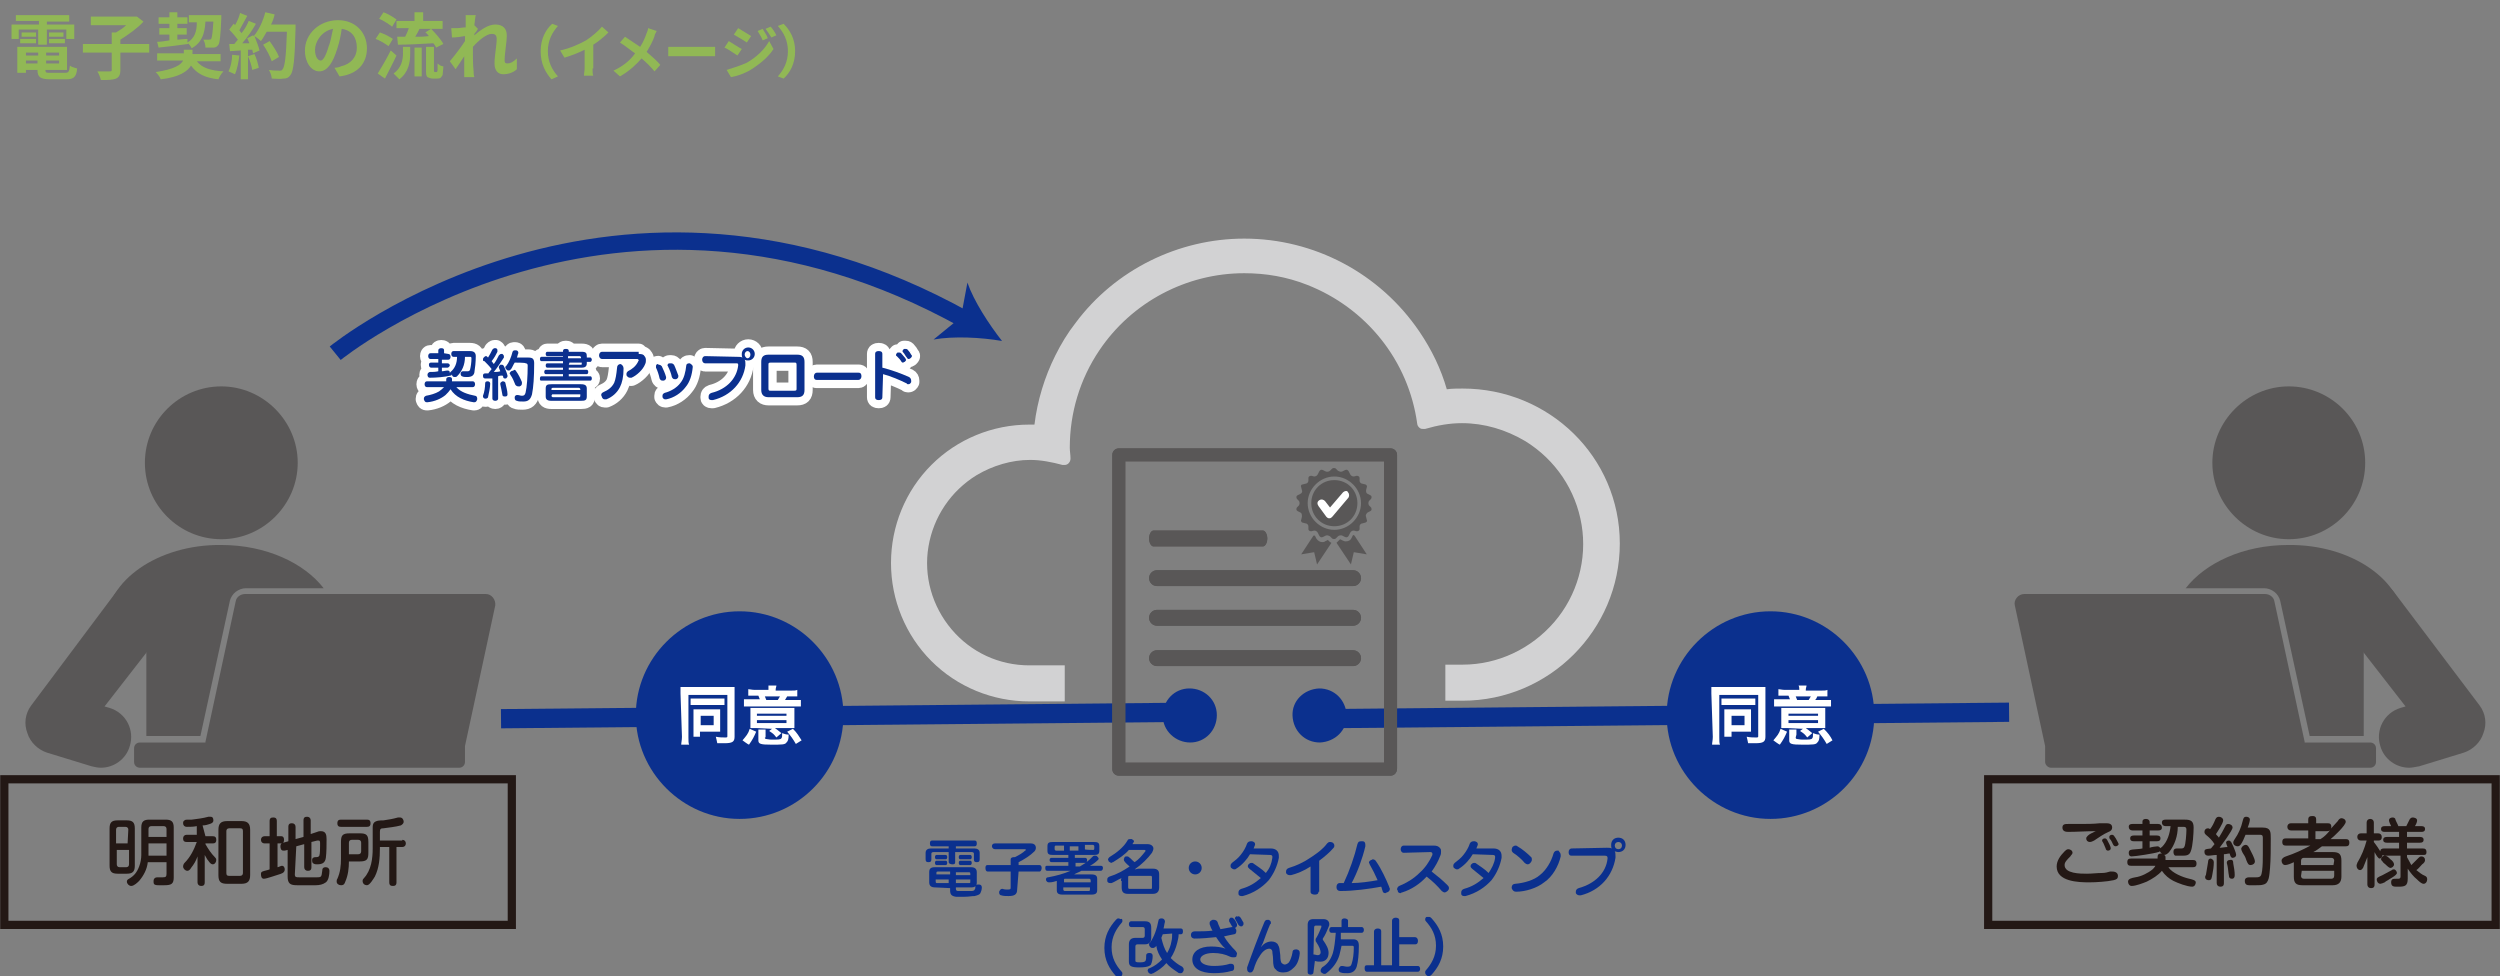 <?xml version="1.0" encoding="utf-8"?>
<!-- Generator: Adobe Illustrator 24.2.1, SVG Export Plug-In . SVG Version: 6.00 Build 0)  -->
<svg version="1.1" id="_レイヤー_2" xmlns="http://www.w3.org/2000/svg" xmlns:xlink="http://www.w3.org/1999/xlink" x="0px"
	 y="0px" viewBox="0 0 346.8 135.4" style="enable-background:new 0 0 346.8 135.4;" xml:space="preserve">
<rect x="0" y="0" width="346.8" height="135.4" fill="#808080" stroke="none"/>
<style type="text/css">
	.st0{fill:#D2D2D3;}
	.st1{fill:#595757;}
	.st2{fill:none;stroke:#0B308E;stroke-width:2.67;stroke-miterlimit:10;}
	.st3{fill:#0B308E;}
	.st4{fill:#FFFFFF;}
	.st5{fill:none;stroke:#FFFFFF;stroke-width:2.27;stroke-linecap:round;stroke-linejoin:round;}
	.st6{fill:none;stroke:#0B308E;stroke-width:2.41;stroke-miterlimit:10;}
	.st7{fill:none;stroke:#231815;stroke-width:1.14;stroke-miterlimit:10;}
	.st8{fill:#231815;}
	.st9{fill:#91B855;}
</style>
<g id="_レイヤー_1-2">
	<g>
		<g>
			<path class="st0" d="M202.9,53.9c-0.7,0-1.5,0-2.2,0.1c-0.8-2.8-2.1-5.5-3.8-8c-5.5-8.1-14.6-12.9-24.3-12.9
				c-9.1,0-17.9,4.3-23.4,11.7c-1.1,1.4-2,2.9-2.8,4.5c-1.5,3-2.5,6.3-2.9,9.6c-0.2,0-0.5,0-0.7,0c-5.1,0-10,2-13.6,5.6
				c-3.6,3.6-5.6,8.5-5.6,13.6s2,10,5.6,13.6c3.6,3.6,8.5,5.6,13.6,5.6h4.9v-5h-4.9c-4.2,0-8.1-1.8-10.8-5
				c-2.7-3.2-3.9-7.4-3.2-11.5s3.1-7.7,6.7-9.9c2.2-1.3,4.8-2.1,7.4-2.1c1.5,0,3,0.3,4.5,0.7c0.1,0,0.2,0,0.3,0
				c0.2,0,0.4-0.1,0.5-0.2c0.2-0.2,0.3-0.4,0.3-0.7c0-0.5-0.1-1-0.1-1.5c0-4.8,1.4-9.5,4.1-13.5c4.5-6.7,12.1-10.7,20.1-10.7
				c3,0,5.9,0.5,8.7,1.6c8.2,3.2,14.1,10.5,15.3,19.3c0,0.2,0.2,0.5,0.4,0.6c0.1,0.1,0.3,0.1,0.4,0.1c0.1,0,0.2,0,0.3,0
				c1.7-0.5,3.4-0.8,5.1-0.8c3.1,0,6.1,0.9,8.8,2.5c4.2,2.6,7,6.8,7.8,11.6c0.8,4.8-0.6,9.8-3.8,13.5c-3.2,3.7-7.8,5.9-12.7,5.9
				h-2.4v5h2.4c12,0,21.8-9.8,21.8-21.8S214.9,53.9,202.9,53.9"/>
			<path class="st1" d="M334.2,106.5c-1.8,0-3.5-1.2-4-3c-0.7-2.2,0.5-4.6,2.8-5.3l0.7-0.2l-8.4-10.8c-1.3-1.9-0.9-4.6,1.1-5.9
				s4.6-0.8,5.9,1.1l11.7,15.5c0.8,1.1,1,2.5,0.5,3.8c-0.4,1.3-1.5,2.3-2.7,2.7l-6.2,1.9C335,106.4,334.6,106.5,334.2,106.5"/>
			<path class="st1" d="M317.4,75.6c-6.2,0-11.5,2.5-14.2,6h10.9c0.5,0,1,0.2,1.4,0.5c0.4,0.3,0.7,0.8,0.8,1.2l4.1,18.8h7.5V88.3
				c3.4-0.4,5.6-0.9,5.6-1.7C333.4,80.6,326.3,75.5,317.4,75.6"/>
			<path class="st1" d="M328.1,64.2c0,5.9-4.8,10.6-10.6,10.6s-10.6-4.8-10.6-10.6s4.8-10.6,10.6-10.6S328.1,58.3,328.1,64.2"/>
			<path class="st1" d="M328.8,103h-9.1c0,0,0,0,0-0.1l-4.2-19.5c-0.1-0.6-0.7-1-1.3-1h-33.4c-0.8,0-1.5,0.8-1.3,1.6l4.2,19.5
				c0,0,0,0.1,0,0.1c0,0.1,0,0.1,0,0.2v1.9c0,0.4,0.4,0.8,0.8,0.8h44.3c0.4,0,0.8-0.3,0.8-0.8v-1.9C329.6,103.3,329.2,103,328.8,103
				"/>
			<path class="st1" d="M14,106.5c1.8,0,3.5-1.2,4-3c0.7-2.2-0.5-4.6-2.8-5.3L14.5,98l8.4-10.8c1.3-1.9,0.9-4.6-1.1-5.9
				s-4.5-0.8-5.9,1.1L4.3,97.9c-0.8,1.1-1,2.5-0.5,3.8c0.4,1.3,1.5,2.3,2.7,2.7l6.2,1.9C13.1,106.4,13.6,106.5,14,106.5"/>
			<path class="st1" d="M30.7,75.6c6.2,0,11.5,2.5,14.2,6H34.1c-0.5,0-1,0.2-1.4,0.5c-0.4,0.3-0.7,0.8-0.8,1.2l-4.1,18.8h-7.5V88.3
				c-3.4-0.4-5.6-0.9-5.6-1.7C14.7,80.6,21.9,75.5,30.7,75.6"/>
			<path class="st1" d="M20.1,64.2c0,5.9,4.8,10.6,10.6,10.6s10.6-4.8,10.6-10.6s-4.8-10.6-10.6-10.6S20.1,58.3,20.1,64.2"/>
			<path class="st1" d="M19.4,103h9.1c0,0,0,0,0-0.1l4.2-19.5c0.1-0.6,0.7-1,1.3-1h33.4c0.8,0,1.4,0.8,1.3,1.6l-4.2,19.5
				c0,0,0,0.1,0,0.1c0,0.1,0,0.1,0,0.2v1.9c0,0.4-0.3,0.8-0.8,0.8H19.4c-0.4,0-0.8-0.3-0.8-0.8v-1.9C18.6,103.3,19,103,19.4,103"/>
			<line class="st2" x1="69.5" y1="99.7" x2="165.3" y2="98.8"/>
			<path class="st3" d="M165.1,103c2.1,0,3.7-1.7,3.7-3.8s-1.7-3.7-3.8-3.7s-3.7,1.7-3.7,3.8S163.1,103,165.1,103"/>
			<path class="st3" d="M117,99.2c0,8-6.5,14.4-14.4,14.4s-14.4-6.5-14.4-14.4s6.5-14.4,14.4-14.4S117,91.3,117,99.2"/>
			<path class="st4" d="M94.4,96.2c0-0.4,0-0.6,0-0.9c0.2,0,0.6,0,1,0h5.5c0.4,0,0.8,0,1,0c0,0.3,0,0.6,0,1v5.9
				c0,0.7-0.3,0.9-1.4,0.9c-0.3,0-0.7,0-1,0c-0.1-0.4-0.1-0.6-0.2-0.9c0.5,0.1,0.9,0.1,1.2,0.1c0.4,0,0.4,0,0.4-0.2v-5.7h-5.4v5.9
				c0,0.5,0,0.8,0.1,1h-1.1c0-0.3,0.1-0.6,0.1-1.1L94.4,96.2L94.4,96.2z M95.8,96.9c0.2,0,0.3,0,0.8,0h3.1c0.4,0,0.6,0,0.8,0v0.9
				c-0.2,0-0.4,0-0.8,0h-3.1c-0.4,0-0.6,0-0.8,0C95.8,97.8,95.8,96.9,95.8,96.9z M99.9,100.9c0,0.2,0,0.4,0,0.6c-0.2,0-0.4,0-0.6,0
				h-2.2v0.7h-0.9c0-0.2,0-0.5,0-0.8V99c0-0.2,0-0.4,0-0.6c0.2,0,0.4,0,0.6,0h2.4c0.4,0,0.5,0,0.7,0c0,0.2,0,0.3,0,0.6V100.9
				L99.9,100.9z M97.2,100.6H99v-1.3h-1.8V100.6z"/>
			<path class="st4" d="M103,102.7c0.5-0.6,0.8-0.9,1-1.6l0.9,0.4c-0.3,0.7-0.5,1.1-1,1.8C103.8,103.3,103,102.7,103,102.7z
				 M106.6,95.7c0-0.2,0-0.4,0-0.6h1.1c0,0.2-0.1,0.3-0.1,0.6v0.1h2.1c0.4,0,0.7,0,0.9-0.1v0.9c-0.3,0-0.5,0-0.9,0h-0.5
				c-0.1,0.2-0.2,0.3-0.3,0.5h1.2c0.5,0,0.8,0,1,0v0.9c-0.3,0-0.5,0-1,0h-5.9c-0.5,0-0.8,0-1,0V97c0.2,0,0.5,0,1.1,0h1.1
				c-0.1-0.2-0.1-0.3-0.2-0.5h-0.5c-0.5,0-0.7,0-0.9,0v-0.9c0.2,0,0.5,0.1,0.9,0.1L106.6,95.7L106.6,95.7L106.6,95.7z M105,101
				c-0.4,0-0.6,0-0.9,0c0-0.2,0-0.3,0-0.7V99c0-0.4,0-0.6,0-0.8c0.2,0,0.5,0,1,0h4.1c0.5,0,0.7,0,1,0c0,0.2,0,0.4,0,0.8v1.3
				c0,0.3,0,0.5,0,0.7c-0.1,0-0.1,0-0.3,0h-0.2c-0.1,0-0.2,0-0.2,0h-2c0.3,0.2,0.4,0.3,0.9,0.7l-0.7,0.6c-0.4-0.5-0.4-0.5-1-0.9
				l0.4-0.3L105,101L105,101z M105,99.3h4.1v-0.3H105V99.3z M105,100.3h4.1v-0.4H105V100.3z M106.1,102.3c0,0.1,0,0.1,0.1,0.2
				c0.1,0,0.5,0.1,0.8,0.1c1,0,1.3,0,1.4-0.2c0.1-0.1,0.1-0.3,0.1-0.7c0.3,0.1,0.5,0.2,0.9,0.2c0,0.7-0.1,0.9-0.3,1.1
				c-0.2,0.3-0.6,0.3-2.1,0.3s-1.8-0.1-1.8-0.6v-0.8c0-0.3,0-0.5,0-0.7h1c0,0.2,0,0.3,0,0.7V102.3L106.1,102.3z M107.9,97.1
				c0.1-0.2,0.2-0.3,0.3-0.5h-2.1c0.1,0.2,0.1,0.3,0.2,0.5H107.9z M110.4,103.2c-0.4-0.7-0.7-1.1-1.2-1.7l0.8-0.4
				c0.6,0.6,0.8,1,1.2,1.6L110.4,103.2L110.4,103.2z"/>
			<line class="st2" x1="182.9" y1="99.7" x2="278.7" y2="98.8"/>
			<path class="st3" d="M183.1,103c-2.1,0-3.7-1.6-3.8-3.7s1.6-3.7,3.7-3.8c2.1,0,3.7,1.6,3.8,3.7S185.2,102.9,183.1,103"/>
			<path class="st3" d="M260,99.2c0,8-6.5,14.4-14.4,14.4s-14.4-6.5-14.4-14.4s6.5-14.4,14.4-14.4S260,91.3,260,99.2"/>
			<path class="st4" d="M237.4,96.2c0-0.4,0-0.6,0-0.9c0.2,0,0.6,0,1,0h5.5c0.4,0,0.8,0,1,0c0,0.3,0,0.6,0,1v5.9
				c0,0.7-0.3,0.9-1.4,0.9c-0.3,0-0.7,0-1,0c-0.1-0.4-0.1-0.6-0.2-0.9c0.5,0.1,0.9,0.1,1.2,0.1c0.4,0,0.4,0,0.4-0.2v-5.7h-5.4v5.9
				c0,0.5,0,0.8,0.1,1h-1.1c0-0.3,0.1-0.6,0.1-1.1L237.4,96.2L237.4,96.2z M238.8,96.9c0.2,0,0.3,0,0.8,0h3.1c0.4,0,0.6,0,0.8,0v0.9
				c-0.2,0-0.4,0-0.8,0h-3.1c-0.4,0-0.6,0-0.8,0L238.8,96.9L238.8,96.9z M242.9,100.9c0,0.2,0,0.4,0,0.6c-0.2,0-0.4,0-0.6,0h-2.1
				v0.7h-1c0-0.2,0-0.5,0-0.8V99c0-0.2,0-0.4,0-0.6c0.2,0,0.4,0,0.6,0h2.4c0.4,0,0.5,0,0.7,0c0,0.2,0,0.3,0,0.6L242.9,100.9
				L242.9,100.9z M240.2,100.6h1.8v-1.3h-1.8V100.6z"/>
			<path class="st4" d="M246,102.7c0.5-0.6,0.8-0.9,1-1.6l0.9,0.4c-0.3,0.7-0.5,1.1-1,1.8C246.8,103.3,246,102.7,246,102.7z
				 M249.6,95.7c0-0.2,0-0.4-0.1-0.6h1.1c0,0.2-0.1,0.3-0.1,0.6v0.1h2.1c0.4,0,0.7,0,0.9-0.1v0.9c-0.3,0-0.5,0-0.9,0h-0.5
				c-0.1,0.2-0.1,0.3-0.3,0.5h1.2c0.5,0,0.8,0,1,0v0.9c-0.3,0-0.5,0-1,0h-5.9c-0.5,0-0.8,0-1,0V97c0.2,0,0.5,0,1.1,0h1.1
				c-0.1-0.2-0.1-0.3-0.2-0.5h-0.5c-0.5,0-0.6,0-0.9,0v-0.9c0.2,0,0.5,0.1,0.9,0.1L249.6,95.7L249.6,95.7L249.6,95.7z M248,101
				c-0.4,0-0.6,0-0.9,0c0-0.2,0-0.3,0-0.7V99c0-0.4,0-0.6,0-0.8c0.2,0,0.5,0,1,0h4.1c0.5,0,0.7,0,1,0c0,0.2,0,0.4,0,0.8v1.3
				c0,0.3,0,0.5,0,0.7c-0.1,0-0.1,0-0.3,0h-0.2c-0.1,0-0.2,0-0.2,0h-2c0.3,0.2,0.4,0.3,0.9,0.7l-0.7,0.6c-0.4-0.5-0.4-0.5-1-0.9
				l0.4-0.3L248,101L248,101z M248.1,99.3h4.1v-0.3h-4.1V99.3z M248.1,100.3h4.1v-0.4h-4.1V100.3z M249.1,102.3c0,0.1,0,0.1,0.1,0.2
				c0.1,0,0.5,0.1,0.8,0.1c1,0,1.3,0,1.4-0.2c0.1-0.1,0.1-0.3,0.1-0.7c0.3,0.1,0.5,0.2,0.9,0.2c0,0.7-0.1,0.9-0.3,1.1
				c-0.2,0.3-0.6,0.3-2.1,0.3s-1.8-0.1-1.8-0.6v-0.8c0-0.3,0-0.5,0-0.7h1c0,0.2,0,0.3,0,0.7L249.1,102.3L249.1,102.3z M250.9,97.1
				c0.1-0.2,0.2-0.3,0.3-0.5h-2.1c0.1,0.2,0.1,0.3,0.2,0.5H250.9L250.9,97.1z M253.4,103.2c-0.4-0.7-0.7-1.1-1.2-1.7l0.8-0.4
				c0.6,0.6,0.9,1,1.2,1.6L253.4,103.2L253.4,103.2z"/>
			<path class="st3" d="M129.3,117.4c-0.2,0-0.3-0.1-0.3-0.4s0.1-0.4,0.3-0.4h5.9c0.2,0,0.3,0.1,0.3,0.4s-0.1,0.4-0.3,0.4h-2.6v0.3
				h2.6c0.4,0,0.7,0.2,0.7,0.6v0.9c0,0.3-0.1,0.4-0.4,0.4s-0.4-0.1-0.4-0.4v-0.8c0-0.1-0.1-0.2-0.3-0.2h-2.3v1.4
				c0,0.3-0.2,0.3-0.4,0.3s-0.5-0.1-0.5-0.3v-1.4h-2.1c-0.2,0-0.3,0.1-0.3,0.2v0.8c0,0.3-0.1,0.4-0.4,0.4s-0.4-0.1-0.4-0.4v-0.9
				c0-0.4,0.3-0.6,0.7-0.6h2.5v-0.3H129.3L129.3,117.4z M129.7,123.1c-0.5,0-0.8-0.2-0.8-0.7V121c0-0.5,0.2-0.7,0.8-0.7h5
				c0.5,0,0.8,0.2,0.8,0.7v1.4c0,0.2,0,0.3-0.1,0.4c0.1-0.1,0.2-0.1,0.3-0.1h0.1c0.2,0,0.4,0.1,0.4,0.4v0c0,0.3-0.1,0.6-0.2,0.8
				c-0.1,0.2-0.4,0.3-0.8,0.4c-0.4,0-0.8,0.1-1.4,0.1c-0.5,0-0.9,0-1.2,0c-0.6-0.1-0.8-0.3-0.8-0.9v-0.3L129.7,123.1L129.7,123.1z
				 M129.9,119.2c-0.1,0-0.2-0.1-0.2-0.3c0-0.2,0.1-0.3,0.2-0.3h1.3c0.1,0,0.2,0.1,0.2,0.3s-0.1,0.3-0.2,0.3H129.9z M129.9,120
				c-0.1,0-0.2-0.1-0.2-0.3s0.1-0.3,0.2-0.3h1.3c0.1,0,0.2,0.1,0.2,0.3s-0.1,0.3-0.2,0.3H129.9z M130.1,120.9
				c-0.2,0-0.2,0.1-0.2,0.2v0.2h1.9v-0.4H130.1L130.1,120.9z M129.8,122v0.3c0,0.2,0.1,0.2,0.2,0.2h1.6V122H129.8L129.8,122z
				 M132.6,121.4h2v-0.2c0-0.2-0.1-0.2-0.2-0.2h-1.8V121.4z M132.6,122.5h1.8c0.2,0,0.2,0,0.2-0.2V122h-2V122.5z M132.6,123.3
				c0,0.2,0.1,0.3,0.3,0.3c0.2,0,0.5,0,0.9,0c0.4,0,0.7,0,1,0c0.2,0,0.4-0.1,0.4-0.2c0.1-0.1,0.1-0.2,0.1-0.4c0,0,0-0.1,0-0.1
				c-0.1,0.2-0.4,0.2-0.7,0.2h-2L132.6,123.3L132.6,123.3z M133.2,119.2c-0.1,0-0.2-0.1-0.2-0.3c0-0.2,0.1-0.3,0.2-0.3h1.4
				c0.1,0,0.2,0.1,0.2,0.3s-0.1,0.3-0.2,0.3H133.2z M133.2,120c-0.1,0-0.2-0.1-0.2-0.3c0-0.2,0.1-0.3,0.2-0.3h1.4
				c0.1,0,0.2,0.1,0.2,0.3c0,0.2-0.1,0.3-0.2,0.3H133.2z"/>
			<path class="st3" d="M141.1,123.4c0,0.7-0.4,0.9-1.2,0.9c-0.4,0-0.7,0-1-0.1c-0.2,0-0.3-0.2-0.3-0.4c0,0,0-0.1,0-0.1
				c0.1-0.2,0.2-0.4,0.4-0.4c0,0,0.1,0,0.1,0c0.2,0.1,0.5,0.1,0.7,0.1c0.4,0,0.4-0.1,0.4-0.3v-2.2H137c-0.2,0-0.3-0.2-0.3-0.5
				s0.1-0.4,0.3-0.4h3.2v-0.8c0-0.2,0.2-0.3,0.5-0.3c0,0,0.1,0,0.1,0c0.6-0.3,1.1-0.6,1.4-0.9c0.1,0,0.1-0.1,0.1-0.1
				c0,0,0-0.1-0.1-0.1h-4.2c-0.2,0-0.4-0.2-0.4-0.4s0.1-0.4,0.4-0.4h5c0.5,0,0.7,0.3,0.7,0.6c0,0.2-0.1,0.4-0.2,0.5
				c-0.6,0.6-1.4,1.1-2.2,1.5v0.4h2.9c0.2,0,0.3,0.2,0.3,0.4s-0.1,0.5-0.3,0.5h-2.9L141.1,123.4L141.1,123.4z"/>
			<path class="st3" d="M150.5,119c0.2,0,0.3,0.1,0.3,0.3c0,0.1,0,0.2-0.1,0.3c0.3-0.2,0.6-0.5,0.9-0.8c0.1-0.1,0.2-0.1,0.3-0.1
				c0.1,0,0.2,0,0.3,0.1c0.1,0.1,0.2,0.2,0.2,0.3c0,0.1,0,0.1-0.1,0.2c-0.3,0.3-0.7,0.6-1.1,0.8h1.5c0.2,0,0.3,0.1,0.3,0.3
				s-0.1,0.4-0.3,0.4H150c-0.3,0.2-0.7,0.3-1,0.5h2.4c0.6,0,0.8,0.2,0.8,0.6v1.6c0,0.4-0.2,0.6-0.8,0.6h-4c-0.6,0-0.8-0.2-0.8-0.6
				v-0.9c0-0.1,0-0.2,0-0.4c-0.3,0.1-0.7,0.2-1,0.2c-0.1,0-0.1,0-0.1,0c-0.2,0-0.3-0.1-0.4-0.3c0,0,0-0.1,0-0.1
				c0-0.2,0.1-0.3,0.3-0.3c1.1-0.2,2.2-0.5,3.1-0.9h-3.2c-0.2,0-0.3-0.1-0.3-0.4s0.1-0.3,0.3-0.3h2.9v-0.5h-2.3
				c-0.2,0-0.3-0.1-0.3-0.3s0.1-0.3,0.3-0.3h2.3v-0.4h-2.1c-0.6,0-0.8-0.1-0.8-0.6v-0.6c0-0.5,0.2-0.6,0.8-0.6h5.6
				c0.6,0,0.8,0.1,0.8,0.6v0.6c0,0.5-0.2,0.6-0.8,0.6h-2.6v0.4L150.5,119L150.5,119z M147.6,117.3h-1.1c-0.1,0-0.2,0-0.2,0.2v0.3
				c0,0.1,0.1,0.2,0.2,0.2h1.1C147.6,117.9,147.6,117.4,147.6,117.3z M151.3,122.1c0-0.1-0.1-0.2-0.2-0.2h-3.3c-0.2,0-0.2,0-0.2,0.2
				v0.3h3.7V122.1z M147.5,123.1v0.3c0,0.1,0.1,0.2,0.2,0.2h3.3c0.1,0,0.2,0,0.2-0.2v-0.3H147.5z M149.6,117.4h-1.2v0.6h1.2V117.4z
				 M149.8,120.2c0.3-0.2,0.5-0.3,0.8-0.5c0,0-0.1,0-0.1,0h-1.3v0.5H149.8L149.8,120.2z M151.6,117.9c0.1,0,0.2,0,0.2-0.2v-0.3
				c0-0.1-0.1-0.2-0.2-0.2h-1.1v0.6C150.4,117.9,151.6,117.9,151.6,117.9z"/>
			<path class="st3" d="M155.5,122.2c0-0.2,0-0.3,0.1-0.4c-0.5,0.2-0.9,0.5-1.4,0.7c-0.1,0-0.1,0-0.2,0c-0.2,0-0.4-0.1-0.4-0.3
				c0-0.1,0-0.1,0-0.2c0-0.2,0.1-0.3,0.3-0.4c1-0.3,1.9-0.8,2.8-1.4c-0.2-0.2-0.5-0.4-0.7-0.7c-0.1-0.1-0.1-0.2-0.1-0.3
				c0-0.1,0.1-0.2,0.1-0.3c0.1-0.1,0.2-0.1,0.3-0.1s0.2,0,0.3,0.1c0.3,0.2,0.5,0.5,0.8,0.7c0.6-0.4,1-0.9,1.4-1.4
				c0.1-0.1,0.1-0.1,0.1-0.2c0-0.1-0.1-0.1-0.2-0.1h-2.1c-0.6,0.7-1.4,1.2-2.2,1.7c-0.1,0-0.2,0.1-0.2,0.1c-0.1,0-0.3-0.1-0.4-0.2
				c0-0.1-0.1-0.2-0.1-0.2c0-0.2,0.1-0.3,0.2-0.4c1-0.6,2-1.4,2.5-2.3c0.1-0.2,0.2-0.2,0.4-0.2c0.1,0,0.1,0,0.2,0
				c0.2,0.1,0.3,0.2,0.3,0.3c0,0.1,0,0.1-0.1,0.2c0,0.1-0.1,0.1-0.1,0.2h2.1c0.5,0,0.8,0.3,0.8,0.6c0,0.2-0.1,0.4-0.2,0.6
				c-0.6,0.8-1.4,1.6-2.4,2.3c0.2,0,0.4-0.1,0.6-0.1h1.9c0.7,0,0.9,0.3,0.9,0.8v1.8c0,0.6-0.3,0.9-0.9,0.9h-3.4
				c-0.7,0-0.9-0.3-0.9-0.9V122.2L155.5,122.2z M159.6,123.3c0.2,0,0.2,0,0.2-0.2v-1.4c0-0.2-0.1-0.2-0.2-0.2h-2.9
				c-0.2,0-0.2,0.1-0.2,0.2v1.4c0,0.2,0.1,0.2,0.2,0.2C156.7,123.3,159.6,123.3,159.6,123.3z"/>
			<path class="st3" d="M166.7,120.4c0,0.5-0.4,0.9-0.9,0.9s-0.9-0.4-0.9-0.9s0.4-0.9,0.9-0.9S166.7,119.9,166.7,120.4"/>
			<path class="st3" d="M173.4,118.5c-0.4,0.7-1.1,1.5-1.9,2c-0.1,0.1-0.2,0.1-0.3,0.1c-0.1,0-0.3-0.1-0.4-0.2
				c-0.1-0.1-0.1-0.2-0.1-0.3c0-0.2,0.1-0.3,0.2-0.4c0.4-0.3,0.9-0.7,1.2-1.1c0.4-0.5,0.7-1,0.9-1.6c0.1-0.2,0.3-0.3,0.5-0.3
				c0.1,0,0.1,0,0.2,0c0.3,0.1,0.4,0.2,0.4,0.4c0,0,0,0.1,0,0.1c-0.1,0.2-0.1,0.3-0.2,0.5l2.4,0h0c0.7,0,1.1,0.4,1.1,1
				c0,0.1,0,0.2,0,0.3c-0.2,1.1-0.7,2.2-1.4,3.1c-0.9,1-2.1,1.8-3.6,2.2c-0.1,0-0.1,0-0.2,0c-0.2,0-0.4-0.1-0.4-0.3
				c0-0.1,0-0.1,0-0.2c0-0.2,0.1-0.4,0.4-0.5c1.1-0.3,1.9-0.8,2.7-1.5c-0.6-0.5-1.1-0.9-1.6-1.3c-0.1-0.1-0.2-0.2-0.2-0.3
				c0-0.1,0-0.2,0.1-0.3c0.1-0.1,0.2-0.2,0.4-0.2c0.1,0,0.2,0,0.3,0.1c0.4,0.3,1.1,0.7,1.7,1.3c0.5-0.6,0.8-1.3,0.9-2.1
				c0-0.1,0-0.1,0-0.2c0-0.1-0.1-0.2-0.3-0.2h0L173.4,118.5L173.4,118.5z"/>
			<path class="st3" d="M182.9,123.7c0,0.3-0.2,0.4-0.5,0.4c-0.3,0-0.6-0.1-0.6-0.4v-3.5c-0.9,0.6-1.9,1-2.7,1.2c-0.1,0-0.2,0-0.2,0
				c-0.2,0-0.4-0.1-0.5-0.3c0-0.1,0-0.1,0-0.2c0-0.2,0.1-0.4,0.4-0.5c1-0.3,2.1-0.8,3.1-1.5c0.9-0.6,1.6-1.1,2.2-1.9
				c0.1-0.1,0.2-0.2,0.4-0.2c0.1,0,0.2,0,0.4,0.1c0.1,0.1,0.2,0.2,0.2,0.4c0,0.1,0,0.2-0.1,0.3c-0.5,0.6-1.2,1.2-2,1.8V123.7
				L182.9,123.7z"/>
			<path class="st3" d="M191.1,122.1c-0.3-0.7-0.7-1.5-1.1-2.2c0-0.1-0.1-0.2-0.1-0.2c0-0.2,0.1-0.3,0.3-0.4c0.1,0,0.2-0.1,0.2-0.1
				c0.2,0,0.4,0.1,0.5,0.3c0.7,1,1.4,2.5,1.8,3.5c0,0.1,0.1,0.2,0.1,0.3c0,0.2-0.1,0.4-0.4,0.5c-0.1,0-0.2,0.1-0.2,0.1
				c-0.2,0-0.4-0.1-0.4-0.3c-0.1-0.2-0.1-0.4-0.2-0.6c-1.6,0.3-3.8,0.6-5.6,0.6h-0.1c-0.3,0-0.5-0.2-0.5-0.5v-0.1
				c0-0.3,0.2-0.5,0.4-0.5c0.1,0,0.2,0,0.3,0h0.3c0.8-1.7,1.5-3.7,1.9-5.4c0.1-0.3,0.2-0.4,0.5-0.4c0.1,0,0.1,0,0.2,0
				c0.3,0,0.4,0.2,0.4,0.5c0,0.1,0,0.1,0,0.2c-0.4,1.7-1.1,3.6-1.9,5.1C188.6,122.5,190,122.3,191.1,122.1"/>
			<path class="st3" d="M194.7,118.3c-0.2,0-0.4-0.2-0.4-0.5s0.2-0.5,0.4-0.5l4.2,0c0.4,0,0.7,0.1,0.9,0.4c0.1,0.1,0.1,0.3,0.1,0.4
				c0,0.2,0,0.4-0.1,0.6c-0.3,0.8-0.7,1.5-1.2,2.2c0.9,0.7,1.5,1.2,2.2,1.9c0.1,0.1,0.2,0.2,0.2,0.4s-0.1,0.3-0.2,0.4
				s-0.3,0.2-0.4,0.2s-0.3-0.1-0.4-0.2c-0.6-0.7-1.2-1.3-2.1-2c-0.9,1-2.1,1.8-3.4,2.2c-0.1,0-0.2,0.1-0.2,0.1
				c-0.2,0-0.4-0.1-0.4-0.3c0-0.1-0.1-0.2-0.1-0.2c0-0.2,0.1-0.4,0.3-0.5c1-0.4,2-1,2.8-1.8c0.8-0.7,1.4-1.6,1.8-2.5
				c0-0.1,0-0.1,0-0.2c0-0.1-0.1-0.2-0.3-0.2L194.7,118.3L194.7,118.3z"/>
			<path class="st3" d="M204.3,118.5c-0.4,0.7-1.1,1.5-1.9,2c-0.1,0.1-0.2,0.1-0.3,0.1c-0.1,0-0.3-0.1-0.4-0.2
				c-0.1-0.1-0.1-0.2-0.1-0.3c0-0.2,0.1-0.3,0.2-0.4c0.4-0.3,0.9-0.7,1.2-1.1c0.4-0.5,0.7-1,0.9-1.6c0.1-0.2,0.3-0.3,0.5-0.3
				c0.1,0,0.1,0,0.2,0c0.3,0.1,0.4,0.2,0.4,0.4c0,0,0,0.1,0,0.1c-0.1,0.2-0.1,0.3-0.2,0.5l2.4,0h0c0.7,0,1.1,0.4,1.1,1
				c0,0.1,0,0.2,0,0.3c-0.2,1.1-0.7,2.2-1.4,3.1c-0.9,1-2.1,1.8-3.6,2.2c-0.1,0-0.1,0-0.2,0c-0.2,0-0.4-0.1-0.4-0.3
				c0-0.1,0-0.1,0-0.2c0-0.2,0.1-0.4,0.4-0.5c1.1-0.3,1.9-0.8,2.7-1.5c-0.6-0.5-1.1-0.9-1.6-1.3c-0.1-0.1-0.2-0.2-0.2-0.3
				c0-0.1,0-0.2,0.1-0.3c0.1-0.1,0.2-0.2,0.4-0.2c0.1,0,0.2,0,0.3,0.1c0.4,0.3,1.1,0.7,1.7,1.3c0.4-0.6,0.8-1.3,0.9-2.1
				c0-0.1,0-0.1,0-0.2c0-0.1-0.1-0.2-0.3-0.2h0L204.3,118.5L204.3,118.5z"/>
			<path class="st3" d="M216.5,118.6c0,0.1,0,0.1,0,0.2c-0.3,1.3-1.1,2.8-2.3,3.6c-1,0.8-2.6,1.3-3.9,1.3h0c-0.3,0-0.5-0.2-0.6-0.5
				v-0.1c0-0.3,0.2-0.5,0.5-0.5c1.2-0.1,2.6-0.5,3.4-1.2c0.9-0.7,1.6-1.9,1.9-3c0.1-0.3,0.3-0.4,0.5-0.4c0.1,0,0.1,0,0.2,0
				C216.3,118.2,216.5,118.3,216.5,118.6 M212.4,118.9c0.1,0.1,0.1,0.2,0.1,0.4c0,0.1-0.1,0.3-0.2,0.4c-0.1,0.1-0.2,0.2-0.4,0.2
				c-0.1,0-0.3-0.1-0.4-0.2c-0.4-0.5-1.1-1.1-1.6-1.4c-0.1-0.1-0.2-0.2-0.2-0.4s0.1-0.3,0.1-0.4c0.1-0.1,0.3-0.2,0.4-0.2
				c0.1,0,0.2,0,0.3,0.1C211.2,117.8,211.9,118.4,212.4,118.9"/>
			<path class="st3" d="M222.9,117.6c0.3,0,0.5,0,0.7,0.1c-0.1-0.1-0.1-0.3-0.1-0.5c0-0.6,0.4-1,1-1s1,0.4,1,1s-0.4,1-1,1
				c-0.2,0-0.4-0.1-0.5-0.1c0.1,0.2,0.1,0.4,0.1,0.6c0,0.1,0,0.2,0,0.3c-0.4,2.5-2.1,4.5-4.8,5.2c-0.1,0-0.1,0-0.2,0
				c-0.2,0-0.4-0.1-0.5-0.3c0-0.1,0-0.1,0-0.2c0-0.2,0.1-0.4,0.4-0.5c2.2-0.6,3.8-2.1,4-4.1c0,0,0-0.1,0-0.1c0-0.2-0.1-0.3-0.4-0.3
				h-4.6c-0.3,0-0.4-0.2-0.4-0.5s0.2-0.5,0.4-0.5L222.9,117.6L222.9,117.6z M224,117.3c0,0.3,0.2,0.5,0.5,0.5s0.5-0.2,0.5-0.5
				s-0.2-0.5-0.5-0.5S224,117,224,117.3"/>
			<path class="st3" d="M155.7,127.7c0,0.1,0,0.2-0.1,0.3c-0.7,0.8-1.4,1.9-1.4,3.4s0.6,2.5,1.4,3.4c0.1,0.1,0.1,0.2,0.1,0.3
				c0,0.1-0.1,0.3-0.2,0.4c-0.1,0.1-0.2,0.1-0.3,0.1c-0.1,0-0.2-0.1-0.4-0.2c-0.9-1-1.6-2.2-1.6-3.9s0.7-2.9,1.6-3.9
				c0.1-0.1,0.2-0.2,0.3-0.2c0.1,0,0.2,0,0.3,0.1C155.6,127.4,155.7,127.5,155.7,127.7"/>
			<path class="st3" d="M159.7,130.1c0,0.6-0.3,0.9-0.9,0.9h-1c-0.2,0-0.3,0.1-0.3,0.3v1.9c0,0.2,0,0.3,0.6,0.3s0.7-0.1,0.8-0.2
				c0.1-0.2,0.1-0.4,0.1-0.8c0-0.2,0.2-0.3,0.4-0.3h0.1c0.2,0,0.4,0.1,0.4,0.4v0c0,0.4-0.1,0.9-0.2,1.1c0,0.1-0.1,0.2-0.3,0.3
				c-0.2,0.1-0.6,0.2-1.4,0.2c-1.1,0-1.4-0.2-1.4-0.8V131c0-0.6,0.3-0.9,0.9-0.9h1c0.2,0,0.3-0.1,0.3-0.3v-0.9
				c0-0.2-0.1-0.3-0.3-0.3h-1.6c-0.2,0-0.3-0.2-0.3-0.4s0.1-0.4,0.3-0.4h1.9c0.6,0,0.9,0.2,0.9,0.9L159.7,130.1L159.7,130.1z
				 M163.5,129.6c0,0.4-0.1,0.8-0.2,1.2c-0.2,0.8-0.5,1.5-0.9,2.1c0.5,0.5,1,0.9,1.6,1.2c0.1,0.1,0.2,0.2,0.2,0.4
				c0,0.1,0,0.2-0.1,0.3c-0.1,0.2-0.2,0.2-0.4,0.2c-0.1,0-0.2,0-0.3-0.1c-0.6-0.4-1.2-0.8-1.6-1.3c-0.5,0.6-1.1,1-1.8,1.4
				c-0.1,0-0.2,0.1-0.3,0.1c-0.2,0-0.3-0.1-0.4-0.2c0-0.1-0.1-0.2-0.1-0.2c0-0.2,0.1-0.4,0.3-0.4c0.7-0.3,1.2-0.7,1.7-1.2
				c-0.4-0.6-0.7-1.2-0.8-1.9c-0.1,0.1-0.1,0.2-0.2,0.2c-0.1,0.1-0.2,0.1-0.3,0.1c-0.1,0-0.2,0-0.3-0.1c-0.1-0.1-0.2-0.2-0.2-0.4
				c0-0.1,0-0.2,0.1-0.2c0.6-0.8,1-2,1.2-3.1c0-0.2,0.2-0.3,0.4-0.3c0,0,0.1,0,0.1,0c0.2,0,0.4,0.2,0.4,0.4c0,0,0,0.1,0,0.1
				c-0.1,0.3-0.1,0.6-0.2,0.9h2.4c0.2,0,0.3,0.1,0.3,0.4s-0.1,0.4-0.3,0.4L163.5,129.6L163.5,129.6z M161.3,129.6
				c-0.1,0.2-0.1,0.3-0.2,0.5c0.2,0.8,0.4,1.5,0.8,2.1c0.3-0.5,0.5-1,0.6-1.6c0.1-0.4,0.1-0.7,0.1-1.1L161.3,129.6L161.3,129.6z"/>
			<path class="st3" d="M170,131.6c-0.5-0.4-0.9-1-1.3-1.6c-1,0.1-2,0.2-3,0.2c-0.3,0-0.5-0.2-0.5-0.5c0-0.3,0.2-0.5,0.5-0.5
				c0.8,0,1.7,0,2.5-0.1c-0.2-0.3-0.3-0.6-0.4-0.9c0-0.1,0-0.1,0-0.2c0-0.2,0.2-0.3,0.4-0.4c0.1,0,0.1,0,0.2,0
				c0.2,0,0.4,0.1,0.5,0.3c0.1,0.4,0.3,0.7,0.4,1c0.5-0.1,1.1-0.2,1.6-0.3c0,0,0.1,0,0.1,0c0,0-0.1-0.1-0.1-0.1
				c-0.1-0.2-0.3-0.5-0.4-0.7c0-0.1,0-0.1,0-0.2c0-0.1,0.1-0.2,0.2-0.3c0.1,0,0.1,0,0.2,0c0.1,0,0.2,0.1,0.3,0.2
				c0.2,0.2,0.3,0.5,0.4,0.7c0,0.1,0,0.1,0,0.2c0,0.1-0.1,0.2-0.2,0.3c0,0,0,0-0.1,0c0.1,0.1,0.1,0.1,0.2,0.3c0,0.1,0,0.1,0,0.2
				c0,0.2-0.1,0.4-0.3,0.4c-0.5,0.1-1,0.2-1.4,0.3c0.4,0.7,1,1.4,1.6,2c0.1,0.1,0.2,0.3,0.2,0.4s-0.1,0.3-0.1,0.4
				c-0.1,0.1-0.2,0.1-0.4,0.1c-0.1,0-0.3,0-0.5-0.1c-0.6-0.3-1.4-0.5-2.3-0.5c-1.1,0-1.8,0.4-1.8,0.9s0.7,0.9,1.9,0.9
				c0.8,0,1.6-0.1,2.2-0.3c0.1,0,0.1,0,0.2,0c0.2,0,0.4,0.1,0.4,0.4c0,0.1,0,0.1,0,0.2c0,0.2-0.1,0.4-0.4,0.4
				c-0.7,0.2-1.5,0.3-2.4,0.3c-1.9,0-3-0.7-3-1.9c0-1.1,1-1.8,2.6-1.8C168.8,131.3,169.5,131.4,170,131.6L170,131.6L170,131.6z
				 M171.8,127.1c0.1,0,0.2,0.1,0.3,0.2c0.1,0.2,0.3,0.5,0.4,0.7c0,0.1,0,0.1,0,0.2c0,0.1-0.1,0.2-0.2,0.3c-0.1,0-0.1,0-0.2,0
				c-0.1,0-0.2-0.1-0.3-0.2c-0.1-0.2-0.3-0.5-0.4-0.7c0-0.1-0.1-0.1-0.1-0.2c0-0.1,0.1-0.2,0.2-0.3
				C171.7,127.2,171.8,127.1,171.8,127.1"/>
			<path class="st3" d="M174.9,131.4c0.4-0.5,0.9-0.8,1.5-0.8c0.4,0,0.8,0.2,0.9,0.5c0.2,0.3,0.2,0.6,0.3,1.4c0,0.7,0.1,1,0.2,1.1
				c0.1,0.1,0.3,0.2,0.4,0.2c0.2,0,0.4-0.1,0.6-0.3c0.2-0.3,0.4-0.8,0.5-1.4c0-0.3,0.2-0.4,0.5-0.4c0,0,0.1,0,0.1,0
				c0.3,0.1,0.4,0.2,0.4,0.5c0,0,0,0.1,0,0.1c-0.1,0.9-0.4,1.6-0.9,2c-0.4,0.4-0.8,0.6-1.4,0.6c-0.4,0-0.8-0.1-1-0.4
				c-0.3-0.2-0.4-0.6-0.4-1.4c0-0.5-0.1-0.8-0.1-1.1c0-0.2-0.2-0.4-0.4-0.4c-0.5,0-1,0.4-1.4,1.1c-0.3,0.4-0.6,1.1-0.8,1.8
				c-0.1,0.2-0.2,0.4-0.4,0.4c-0.1,0-0.1,0-0.2,0c-0.2-0.1-0.3-0.2-0.3-0.5c0-0.1,0-0.2,0-0.2c0.7-2,1.6-4.4,2.4-6.3
				c0.1-0.2,0.2-0.3,0.4-0.3c0.1,0,0.1,0,0.2,0c0.2,0.1,0.3,0.2,0.3,0.4c0,0.1,0,0.2-0.1,0.2c-0.4,0.9-0.7,1.8-1,2.6
				C175.1,131,175,131.2,174.9,131.4L174.9,131.4L174.9,131.4z"/>
			<path class="st3" d="M182.2,134.9c0,0.2-0.2,0.3-0.4,0.3s-0.4-0.1-0.4-0.3v-6.6c0-0.6,0.3-0.8,0.8-0.8h1.4c0.5,0,0.8,0.3,0.8,0.7
				c0,0.1,0,0.2-0.1,0.4c-0.2,0.5-0.5,1.2-0.8,1.6c0,0.1,0,0.1,0,0.1c0,0.1,0,0.1,0.1,0.2c0.4,0.6,0.7,1.1,0.7,1.7
				c0,0.8-0.5,1.2-1.1,1.2c-0.3,0-0.5,0-0.8-0.1L182.2,134.9L182.2,134.9z M182.2,132.4c0.2,0,0.4,0.1,0.6,0.1
				c0.2,0,0.4-0.1,0.4-0.4s-0.2-0.8-0.6-1.4c-0.1-0.1-0.1-0.2-0.1-0.3c0-0.1,0-0.2,0.1-0.3c0.3-0.5,0.5-1,0.7-1.5c0,0,0-0.1,0-0.1
				c0-0.1,0-0.1-0.1-0.1h-0.7c-0.1,0-0.2,0.1-0.2,0.2L182.2,132.4L182.2,132.4z M186,129.4c0,0.3,0,0.6,0,0.9h1.7
				c0.6,0,0.8,0.3,0.8,0.9c0,1.2-0.1,2.2-0.3,2.9c-0.2,0.6-0.6,0.9-1.3,0.9c-0.4,0-0.7,0-0.9-0.1c-0.2,0-0.3-0.2-0.3-0.4
				c0,0,0-0.1,0-0.1c0.1-0.2,0.2-0.4,0.4-0.4c0,0,0.1,0,0.1,0c0.2,0,0.4,0.1,0.7,0.1c0.4,0,0.5-0.1,0.6-0.4c0.2-0.6,0.3-1.4,0.3-2.3
				c0-0.2-0.1-0.2-0.3-0.2h-1.4c-0.1,0.5-0.2,0.9-0.3,1.3c-0.3,1-0.9,1.8-1.8,2.5c-0.1,0.1-0.2,0.1-0.3,0.1c-0.1,0-0.3-0.1-0.4-0.2
				c-0.1-0.1-0.1-0.2-0.1-0.3c0-0.1,0.1-0.3,0.2-0.4c0.8-0.5,1.2-1.1,1.5-2c0.2-0.7,0.3-1.6,0.4-2.8h-0.6c-0.2,0-0.3-0.2-0.3-0.4
				s0.1-0.4,0.3-0.4h1.4v-0.9c0-0.2,0.2-0.3,0.4-0.3s0.5,0.1,0.5,0.3v0.9h1.9c0.2,0,0.3,0.2,0.3,0.4s-0.1,0.4-0.3,0.4L186,129.4
				L186,129.4z"/>
			<path class="st3" d="M196.7,134c0.2,0,0.3,0.2,0.3,0.4v0c0,0.2-0.1,0.4-0.3,0.4h-7.1c-0.2,0-0.3-0.2-0.3-0.5s0.1-0.4,0.3-0.4h1
				v-4.7c0-0.2,0.2-0.4,0.5-0.4s0.5,0.1,0.5,0.4v4.7h1.5v-6.2c0-0.2,0.2-0.4,0.5-0.4s0.5,0.1,0.5,0.4v2.3h2.2c0.2,0,0.4,0.2,0.4,0.5
				s-0.1,0.5-0.4,0.5h-2.2v3L196.7,134L196.7,134z"/>
			<path class="st3" d="M198.3,127.2c0.1,0,0.2,0.1,0.3,0.2c0.9,1,1.6,2.2,1.6,3.9s-0.7,2.9-1.6,3.9c-0.1,0.1-0.2,0.2-0.4,0.2
				c-0.1,0-0.2,0-0.3-0.1c-0.1-0.1-0.2-0.2-0.2-0.4c0-0.1,0-0.2,0.1-0.3c0.7-0.8,1.4-1.9,1.4-3.4s-0.6-2.5-1.4-3.4
				c-0.1-0.1-0.1-0.2-0.1-0.3c0-0.1,0.1-0.3,0.2-0.3C198.1,127.2,198.2,127.2,198.3,127.2"/>
			<path class="st5" d="M63.3,53.7c0.6,0.7,1.6,1,2.6,1.2c0.2,0,0.3,0.2,0.3,0.4c0,0,0,0.1,0,0.1c-0.1,0.3-0.2,0.4-0.4,0.4
				c0,0-0.1,0-0.1,0c-1.3-0.2-2.5-0.7-3.2-1.8c-0.2,0.3-0.4,0.5-0.7,0.8c-0.6,0.5-1.5,0.9-2.5,1c0,0,0,0-0.1,0
				c-0.2,0-0.3-0.1-0.4-0.4c0,0,0-0.1,0-0.1c0-0.2,0.1-0.3,0.3-0.4c0.6-0.1,1.3-0.3,1.8-0.6c0.3-0.2,0.5-0.4,0.7-0.6h-2.4
				c-0.2,0-0.3-0.2-0.3-0.4s0.1-0.4,0.3-0.4h2.7c0-0.1,0-0.2,0-0.3c0-0.2,0.2-0.3,0.4-0.3h0c0.3,0,0.4,0.1,0.4,0.3c0,0,0,0,0,0.1
				c0,0.1,0,0.1,0,0.2h2.9c0.2,0,0.3,0.2,0.3,0.4s-0.1,0.4-0.3,0.4L63.3,53.7L63.3,53.7z M62.2,49.1c0.2,0,0.3,0.2,0.3,0.4
				s-0.1,0.4-0.3,0.4h-0.9v0.5h0.8c0.2,0,0.3,0.2,0.3,0.3S62.2,51,62.1,51h-0.8v0.5c0.3,0,0.5-0.1,0.8-0.1c0,0,0,0,0,0
				c0.2,0,0.3,0.1,0.3,0.3c0,0,0,0,0,0.1c0-0.1,0.1-0.2,0.1-0.2c0.6-0.5,0.9-1.2,0.9-2.1h-0.5c-0.2,0-0.3-0.2-0.3-0.4
				s0.1-0.4,0.3-0.4h2.3c0.5,0,0.8,0.2,0.8,0.7c0,0.8-0.1,1.7-0.2,2.3c-0.1,0.4-0.4,0.6-1,0.6c-0.3,0-0.5,0-0.7-0.1
				c-0.1,0-0.2-0.2-0.2-0.3c0,0,0-0.1,0-0.1c0-0.2,0.2-0.3,0.3-0.3c0,0,0,0,0.1,0c0.2,0,0.3,0,0.5,0c0.2,0,0.3,0,0.4-0.2
				c0.1-0.4,0.2-1,0.2-1.6v0c0-0.2-0.1-0.2-0.2-0.2h-0.7c0,1.1-0.4,2-1.1,2.7c-0.1,0.1-0.2,0.1-0.3,0.1s-0.2,0-0.3-0.1
				c-0.1-0.1-0.1-0.2-0.1-0.3c0,0.1-0.1,0.2-0.2,0.2c-0.8,0.2-2,0.3-2.9,0.3h0c-0.2,0-0.3-0.2-0.3-0.4v0c0-0.2,0.1-0.3,0.3-0.4
				c0.4,0,0.8,0,1.2-0.1V51h-1c-0.2,0-0.3-0.2-0.3-0.4s0.1-0.3,0.3-0.3h1v-0.5h-1.1c-0.2,0-0.3-0.2-0.3-0.4s0.1-0.4,0.3-0.4h1.1
				v-0.4c0-0.2,0.2-0.3,0.4-0.3c0.3,0,0.4,0.1,0.4,0.3v0.4L62.2,49.1L62.2,49.1z"/>
			<path class="st5" d="M68,53.2L68,53.2c0,0.6-0.2,1.4-0.3,1.9c0,0.1-0.2,0.2-0.3,0.2c0,0-0.1,0-0.1,0c-0.2,0-0.3-0.2-0.3-0.3
				c0,0,0-0.1,0-0.1c0.2-0.5,0.3-1.2,0.3-1.7c0-0.2,0.1-0.3,0.3-0.3h0.1C67.8,52.9,68,53,68,53.2L68,53.2z M68.3,52.5
				c-0.4,0-0.7,0-1,0h0c-0.2,0-0.3-0.1-0.3-0.4v0c0-0.2,0.1-0.3,0.3-0.3h0.4c0,0,0.1,0,0.1-0.1l0.4-0.5c-0.3-0.4-0.7-0.8-1-1.1
				C67.1,50.1,67,50,67,49.9s0-0.2,0.1-0.3c0.1-0.1,0.2-0.2,0.3-0.2c0.1,0,0.1,0,0.2,0.1c0,0,0.1,0.1,0.1,0.1
				c0.2-0.3,0.4-0.7,0.6-1.1c0.1-0.1,0.2-0.2,0.3-0.2c0.1,0,0.1,0,0.2,0c0.2,0.1,0.2,0.2,0.2,0.3c0,0,0,0.1,0,0.2
				c-0.2,0.4-0.4,0.8-0.8,1.3c0.1,0.1,0.2,0.3,0.3,0.4c0.3-0.4,0.5-0.8,0.7-1.2c0.1-0.1,0.2-0.2,0.3-0.2c0.1,0,0.1,0,0.2,0
				c0.1,0.1,0.2,0.2,0.2,0.3c0,0,0,0.1,0,0.2c-0.4,0.6-0.9,1.4-1.4,2c0.3,0,0.6,0,0.9-0.1c-0.1-0.2-0.1-0.3-0.2-0.5c0,0,0-0.1,0-0.1
				c0-0.1,0.1-0.2,0.2-0.3c0.1,0,0.1,0,0.2,0c0.1,0,0.2,0,0.3,0.2c0.2,0.4,0.4,0.9,0.5,1.3c0,0,0,0.1,0,0.1c0,0.1-0.1,0.2-0.2,0.3
				c-0.1,0-0.1,0-0.2,0c-0.1,0-0.2-0.1-0.2-0.2c0-0.1,0-0.1-0.1-0.2c-0.2,0-0.4,0-0.6,0.1v3.1c0,0.2-0.2,0.3-0.4,0.3
				c-0.2,0-0.4-0.1-0.4-0.3L68.3,52.5L68.3,52.5z M69.8,52.9c0.1,0,0.3,0.1,0.3,0.2c0.1,0.5,0.3,1.1,0.3,1.6v0
				c0,0.2-0.1,0.3-0.3,0.3c0,0-0.1,0-0.1,0c-0.2,0-0.3-0.1-0.3-0.2c-0.1-0.5-0.2-1.1-0.3-1.5c0,0,0,0,0-0.1c0-0.1,0.1-0.2,0.3-0.3
				C69.7,52.9,69.7,52.9,69.8,52.9L69.8,52.9z M71.3,50.3c-0.2,0.3-0.3,0.6-0.5,0.9c-0.1,0.1-0.2,0.2-0.3,0.2c-0.1,0-0.2,0-0.3-0.1
				c-0.1-0.1-0.2-0.2-0.2-0.3c0-0.1,0-0.2,0.1-0.2c0.4-0.5,0.7-1.2,0.9-2c0.1-0.2,0.2-0.2,0.4-0.2c0,0,0.1,0,0.1,0
				c0.2,0,0.3,0.2,0.3,0.3c0,0,0,0.1,0,0.1c-0.1,0.2-0.1,0.4-0.2,0.6h1.6c0.6,0,0.8,0.2,0.8,0.8c0,1.9-0.1,3.3-0.3,4.3
				c-0.2,0.7-0.5,1-1.2,1c-0.4,0-0.7,0-0.9-0.1c-0.2,0-0.3-0.2-0.3-0.4c0,0,0-0.1,0-0.1c0-0.2,0.2-0.3,0.3-0.3c0,0,0.1,0,0.1,0
				c0.2,0,0.4,0.1,0.6,0.1c0.3,0,0.4-0.1,0.5-0.4c0.2-0.8,0.3-2.3,0.3-3.8c0-0.2-0.1-0.3-0.3-0.3C73,50.3,71.3,50.3,71.3,50.3z
				 M71.3,51.3c0.1,0,0.3,0.1,0.3,0.2c0.3,0.4,0.6,1,0.8,1.5c0,0,0,0.1,0,0.2c0,0.2-0.1,0.3-0.3,0.4c-0.1,0-0.2,0-0.2,0
				c-0.2,0-0.3-0.1-0.4-0.2c-0.2-0.5-0.4-1-0.7-1.4c0-0.1-0.1-0.1-0.1-0.2c0-0.1,0.1-0.2,0.2-0.3C71.2,51.4,71.3,51.4,71.3,51.3
				L71.3,51.3z"/>
			<path class="st5" d="M78.1,49.4h-2.2c-0.1,0-0.2-0.1-0.2-0.3c0-0.2,0.1-0.3,0.2-0.3h2.2v-0.1c0-0.2,0.1-0.3,0.4-0.3
				s0.4,0.1,0.4,0.3v0.1h1.8c0.6,0,0.7,0.2,0.7,0.6v0.2h0.5c0.1,0,0.2,0.2,0.2,0.3s-0.1,0.3-0.2,0.3h-0.5v0.2c0,0.4-0.2,0.6-0.7,0.6
				h-1.8v0.3h2.5c0.1,0,0.2,0.1,0.2,0.3c0,0.2-0.1,0.3-0.2,0.3h-2.5v0.3h3c0.1,0,0.2,0.1,0.2,0.3c0,0.2-0.1,0.3-0.2,0.3h-6.8
				c-0.2,0-0.2-0.1-0.2-0.3c0-0.2,0.1-0.3,0.2-0.3h3v-0.3h-2.4c-0.1,0-0.2-0.1-0.2-0.3c0-0.2,0.1-0.3,0.2-0.3h2.4v-0.3h-2.2
				c-0.1,0-0.2-0.1-0.2-0.3c0-0.2,0.1-0.3,0.2-0.3h2.2v-0.3h-3c-0.1,0-0.2-0.1-0.2-0.3s0.1-0.3,0.2-0.3h3L78.1,49.4L78.1,49.4z
				 M76.5,55.6c-0.6,0-0.8-0.2-0.8-0.6v-1.1c0-0.5,0.2-0.6,0.8-0.6h4.1c0.6,0,0.8,0.2,0.8,0.6V55c0,0.5-0.2,0.6-0.8,0.6H76.5z
				 M80.5,54.2V54c0-0.1-0.1-0.2-0.2-0.2h-3.6c-0.1,0-0.2,0-0.2,0.2v0.1H80.5L80.5,54.2z M76.5,54.9c0,0.1,0.1,0.2,0.2,0.2h3.6
				c0.1,0,0.2,0,0.2-0.2v-0.2h-3.9L76.5,54.9L76.5,54.9z M80.6,49.7v-0.1c0-0.1-0.1-0.2-0.2-0.2h-1.6v0.3H80.6L80.6,49.7z
				 M78.9,50.6h1.6c0.2,0,0.2,0,0.2-0.2v-0.1h-1.7L78.9,50.6L78.9,50.6z"/>
			<path class="st5" d="M88.6,49.1c0.5,0,0.7,0.1,0.8,0.3c0.1,0.1,0.2,0.3,0.2,0.5c0,0.2,0,0.4-0.1,0.6c-0.3,0.8-1.2,1.6-1.9,1.9
				c-0.1,0-0.2,0-0.2,0c-0.2,0-0.3-0.1-0.4-0.2c-0.1-0.1-0.1-0.2-0.1-0.3c0-0.2,0.1-0.3,0.2-0.4c0.6-0.3,1.1-0.7,1.4-1.3
				c0-0.1,0.1-0.1,0.1-0.2c0-0.1-0.1-0.2-0.2-0.2h-4.9c-0.2,0-0.4-0.2-0.4-0.5s0.2-0.5,0.4-0.5H88.6z M86.5,51.1
				c0,1.2-0.2,2-0.5,2.6c-0.4,0.8-1.1,1.4-1.9,1.7c-0.1,0-0.2,0-0.2,0c-0.2,0-0.3-0.1-0.4-0.3c0-0.1-0.1-0.2-0.1-0.3
				c0-0.2,0.1-0.3,0.3-0.4c0.7-0.3,1.2-0.7,1.5-1.3c0.2-0.5,0.3-1.1,0.4-2.1c0-0.3,0.2-0.5,0.5-0.5C86.3,50.6,86.5,50.8,86.5,51.1z"
				/>
			<path class="st5" d="M91.4,50.6c0.2,0,0.3,0.1,0.4,0.2c0.2,0.4,0.5,1.1,0.6,1.5c0,0,0,0.1,0,0.1c0,0.2-0.1,0.3-0.3,0.4
				c-0.1,0-0.1,0-0.2,0c-0.2,0-0.3-0.1-0.4-0.3c-0.1-0.5-0.3-1.1-0.5-1.5c0,0,0-0.1,0-0.2c0-0.2,0.1-0.3,0.3-0.3
				C91.3,50.6,91.4,50.6,91.4,50.6z M96.1,50.9L96.1,50.9c-0.1,1.1-0.4,2.1-1,2.8c-0.6,0.8-1.6,1.5-2.7,1.7c-0.1,0-0.1,0-0.1,0
				c-0.2,0-0.3-0.1-0.4-0.3c0-0.1,0-0.1,0-0.2c0-0.2,0.1-0.3,0.3-0.4c0.8-0.2,1.7-0.7,2.2-1.4c0.5-0.6,0.7-1.5,0.8-2.4
				c0-0.2,0.2-0.3,0.4-0.3c0,0,0.1,0,0.1,0C96,50.6,96.1,50.7,96.1,50.9L96.1,50.9z M92.6,50.7c0-0.2,0.1-0.3,0.3-0.3
				c0.1,0,0.1,0,0.2,0c0.2,0,0.3,0.1,0.4,0.2c0.2,0.4,0.4,1,0.6,1.5c0,0,0,0.1,0,0.1c0,0.2-0.1,0.3-0.3,0.4c-0.1,0-0.1,0-0.2,0
				c-0.2,0-0.3-0.1-0.4-0.3c-0.1-0.5-0.3-1-0.5-1.4C92.7,50.8,92.7,50.8,92.6,50.7L92.6,50.7z"/>
			<path class="st5" d="M102.3,49.5c0.3,0,0.5,0,0.7,0.1c-0.1-0.1-0.1-0.3-0.1-0.5c0-0.5,0.4-0.9,0.9-0.9s0.9,0.4,0.9,0.9
				s-0.4,0.9-0.9,0.9c-0.2,0-0.3,0-0.5-0.1c0.1,0.2,0.1,0.3,0.1,0.5c0,0.1,0,0.2,0,0.3c-0.3,2.3-2,4.2-4.5,4.8c-0.1,0-0.1,0-0.2,0
				c-0.2,0-0.4-0.1-0.4-0.3c0-0.1,0-0.1,0-0.2c0-0.2,0.1-0.4,0.4-0.5c2.1-0.5,3.5-2,3.7-3.8c0,0,0-0.1,0-0.1c0-0.2-0.1-0.2-0.3-0.2
				h-4.3c-0.2,0-0.4-0.2-0.4-0.5s0.2-0.5,0.4-0.5L102.3,49.5L102.3,49.5z M103.3,49.2c0,0.2,0.2,0.5,0.4,0.5s0.4-0.2,0.4-0.5
				s-0.2-0.5-0.4-0.5S103.3,48.9,103.3,49.2z"/>
			<path class="st5" d="M111.6,54.1c0,0.7-0.3,1-1,1h-4c-0.6,0-1-0.3-1-1v-3.9c0-0.7,0.3-1,1-1h4c0.7,0,1,0.3,1,1V54.1z M110.2,54.2
				c0.3,0,0.3-0.1,0.3-0.3v-3.3c0-0.3-0.1-0.3-0.3-0.3h-3.3c-0.3,0-0.3,0.1-0.3,0.3v3.3c0,0.3,0.1,0.3,0.3,0.3H110.2z"/>
			<path class="st5" d="M113.3,52.7c-0.3,0-0.4-0.2-0.4-0.5s0.2-0.5,0.4-0.5h5.8c0.3,0,0.4,0.2,0.4,0.5s-0.2,0.5-0.4,0.5H113.3z"/>
			<path class="st5" d="M122.4,55.1c0,0.3-0.2,0.4-0.5,0.4s-0.5-0.1-0.5-0.4v-6c0-0.3,0.2-0.4,0.5-0.4s0.5,0.1,0.5,0.4V51
				c1.2,0.3,2.6,0.8,3.7,1.3c0.2,0.1,0.3,0.3,0.3,0.5c0,0.1,0,0.2,0,0.2c-0.1,0.2-0.2,0.3-0.4,0.3c-0.1,0-0.2,0-0.2-0.1
				c-1-0.5-2.2-1-3.3-1.3L122.4,55.1L122.4,55.1z M124.7,48.9c0.1,0,0.2,0,0.3,0.1c0.2,0.2,0.4,0.5,0.6,0.7c0,0.1,0.1,0.2,0.1,0.2
				c0,0.1-0.1,0.2-0.2,0.3c-0.1,0-0.2,0.1-0.2,0.1c-0.1,0-0.2,0-0.3-0.2c-0.1-0.2-0.4-0.5-0.6-0.7c-0.1,0-0.1-0.1-0.1-0.2
				c0-0.1,0.1-0.2,0.2-0.3C124.6,48.9,124.6,48.9,124.7,48.9L124.7,48.9z M125.6,48.4c0.1,0,0.2,0,0.3,0.1c0.2,0.2,0.4,0.5,0.5,0.7
				c0.1,0.1,0.1,0.1,0.1,0.2c0,0.1-0.1,0.2-0.2,0.3c-0.1,0-0.1,0.1-0.2,0.1c-0.1,0-0.2,0-0.3-0.2c-0.2-0.2-0.3-0.5-0.5-0.7
				c-0.1-0.1-0.1-0.1-0.1-0.2c0-0.1,0.1-0.2,0.2-0.3C125.5,48.4,125.6,48.4,125.6,48.4L125.6,48.4z"/>
			<path class="st3" d="M63.3,53.7c0.6,0.7,1.6,1,2.6,1.2c0.2,0,0.3,0.2,0.3,0.4c0,0,0,0.1,0,0.1c-0.1,0.3-0.2,0.4-0.4,0.4
				c0,0-0.1,0-0.1,0c-1.3-0.2-2.5-0.7-3.2-1.8c-0.2,0.3-0.4,0.5-0.7,0.8c-0.6,0.5-1.5,0.9-2.5,1c0,0,0,0-0.1,0
				c-0.2,0-0.3-0.1-0.4-0.4c0,0,0-0.1,0-0.1c0-0.2,0.1-0.3,0.3-0.4c0.6-0.1,1.3-0.3,1.8-0.6c0.3-0.2,0.5-0.4,0.7-0.6h-2.4
				c-0.2,0-0.3-0.2-0.3-0.4s0.1-0.4,0.3-0.4h2.7c0-0.1,0-0.2,0-0.3c0-0.2,0.2-0.3,0.4-0.3h0c0.3,0,0.4,0.1,0.4,0.3c0,0,0,0,0,0.1
				c0,0.1,0,0.1,0,0.2h2.9c0.2,0,0.3,0.2,0.3,0.4s-0.1,0.4-0.3,0.4L63.3,53.7L63.3,53.7z M62.2,49.1c0.2,0,0.3,0.2,0.3,0.4
				s-0.1,0.4-0.3,0.4h-0.9v0.5h0.8c0.2,0,0.3,0.2,0.3,0.3S62.2,51,62.1,51h-0.8v0.5c0.3,0,0.5-0.1,0.8-0.1c0,0,0,0,0,0
				c0.2,0,0.3,0.1,0.3,0.3c0,0,0,0,0,0.1c0-0.1,0.1-0.2,0.1-0.2c0.6-0.5,0.9-1.2,0.9-2.1h-0.5c-0.2,0-0.3-0.2-0.3-0.4
				s0.1-0.4,0.3-0.4h2.3c0.5,0,0.8,0.2,0.8,0.7c0,0.8-0.1,1.7-0.2,2.3c-0.1,0.4-0.4,0.6-1,0.6c-0.3,0-0.5,0-0.7-0.1
				c-0.1,0-0.2-0.2-0.2-0.3c0,0,0-0.1,0-0.1c0-0.2,0.2-0.3,0.3-0.3c0,0,0,0,0.1,0c0.2,0,0.3,0,0.5,0c0.2,0,0.3,0,0.4-0.2
				c0.1-0.4,0.2-1,0.2-1.6v0c0-0.2-0.1-0.2-0.2-0.2h-0.7c0,1.1-0.4,2-1.1,2.7c-0.1,0.1-0.2,0.1-0.3,0.1s-0.2,0-0.3-0.1
				c-0.1-0.1-0.1-0.2-0.1-0.3c0,0.1-0.1,0.2-0.2,0.2c-0.8,0.2-2,0.3-2.9,0.3h0c-0.2,0-0.3-0.2-0.3-0.4v0c0-0.2,0.1-0.3,0.3-0.4
				c0.4,0,0.8,0,1.2-0.1V51h-1c-0.2,0-0.3-0.2-0.3-0.4s0.1-0.3,0.3-0.3h1v-0.5h-1.1c-0.2,0-0.3-0.2-0.3-0.4s0.1-0.4,0.3-0.4h1.1
				v-0.4c0-0.2,0.2-0.3,0.4-0.3c0.3,0,0.4,0.1,0.4,0.3v0.4L62.2,49.1L62.2,49.1z"/>
			<path class="st3" d="M68,53.2L68,53.2c0,0.6-0.2,1.4-0.3,1.9c0,0.1-0.2,0.2-0.3,0.2c0,0-0.1,0-0.1,0c-0.2,0-0.3-0.2-0.3-0.3
				c0,0,0-0.1,0-0.1c0.2-0.5,0.3-1.2,0.3-1.7c0-0.2,0.1-0.3,0.3-0.3h0.1C67.8,52.9,68,53,68,53.2 M68.3,52.5c-0.4,0-0.7,0-1,0h0
				c-0.2,0-0.3-0.1-0.3-0.4v0c0-0.2,0.1-0.3,0.3-0.3h0.4c0,0,0.1,0,0.1-0.1l0.4-0.5c-0.3-0.4-0.7-0.8-1-1.1C67,50.1,67,50,67,49.9
				s0-0.2,0.1-0.3c0.1-0.1,0.2-0.2,0.3-0.2c0.1,0,0.1,0,0.2,0.1c0,0,0.1,0.1,0.1,0.1c0.2-0.3,0.4-0.7,0.6-1.1
				c0.1-0.1,0.2-0.2,0.3-0.2c0.1,0,0.1,0,0.2,0c0.2,0.1,0.2,0.2,0.2,0.3c0,0,0,0.1,0,0.2c-0.2,0.4-0.4,0.8-0.8,1.3
				c0.1,0.1,0.2,0.3,0.3,0.4c0.3-0.4,0.5-0.8,0.7-1.2c0.1-0.1,0.2-0.2,0.3-0.2c0.1,0,0.1,0,0.2,0c0.1,0.1,0.2,0.2,0.2,0.3
				c0,0,0,0.1,0,0.2c-0.4,0.6-0.9,1.4-1.4,2c0.3,0,0.6,0,0.9-0.1c-0.1-0.2-0.1-0.3-0.2-0.5c0,0,0-0.1,0-0.1c0-0.1,0.1-0.2,0.2-0.3
				c0.1,0,0.1,0,0.2,0c0.1,0,0.2,0,0.3,0.2c0.2,0.4,0.4,0.9,0.5,1.3c0,0,0,0.1,0,0.1c0,0.1-0.1,0.2-0.2,0.3c-0.1,0-0.1,0-0.2,0
				c-0.1,0-0.2-0.1-0.2-0.2c0-0.1,0-0.1-0.1-0.2c-0.2,0-0.4,0-0.6,0.1v3.1c0,0.2-0.2,0.3-0.4,0.3c-0.2,0-0.4-0.1-0.4-0.3L68.3,52.5
				L68.3,52.5z M69.8,52.9c0.1,0,0.3,0.1,0.3,0.2c0.1,0.5,0.3,1.1,0.3,1.6v0c0,0.2-0.1,0.3-0.3,0.3c0,0-0.1,0-0.1,0
				c-0.2,0-0.3-0.1-0.3-0.2c-0.1-0.5-0.2-1.1-0.3-1.5c0,0,0,0,0-0.1c0-0.1,0.1-0.2,0.3-0.3C69.7,52.9,69.7,52.9,69.8,52.9
				 M71.4,50.3c-0.2,0.3-0.3,0.6-0.5,0.9c-0.1,0.1-0.2,0.2-0.3,0.2c-0.1,0-0.2,0-0.3-0.1c-0.1-0.1-0.2-0.2-0.2-0.3
				c0-0.1,0-0.2,0.1-0.2c0.4-0.5,0.7-1.2,0.9-2c0.1-0.2,0.2-0.2,0.4-0.2c0,0,0.1,0,0.1,0c0.2,0,0.3,0.2,0.3,0.3c0,0,0,0.1,0,0.1
				c-0.1,0.2-0.1,0.4-0.2,0.6h1.6c0.6,0,0.8,0.2,0.8,0.8c0,1.9-0.1,3.3-0.3,4.3c-0.2,0.7-0.5,1-1.2,1c-0.4,0-0.7,0-0.9-0.1
				c-0.2,0-0.3-0.2-0.3-0.4c0,0,0-0.1,0-0.1c0-0.2,0.2-0.3,0.3-0.3c0,0,0.1,0,0.1,0c0.2,0,0.4,0.1,0.6,0.1c0.3,0,0.4-0.1,0.5-0.4
				c0.2-0.8,0.3-2.3,0.3-3.8c0-0.2-0.1-0.3-0.3-0.3C73,50.3,71.4,50.3,71.4,50.3z M71.3,51.3c0.1,0,0.3,0.1,0.3,0.2
				c0.3,0.4,0.6,1,0.8,1.5c0,0,0,0.1,0,0.2c0,0.2-0.1,0.3-0.3,0.4c-0.1,0-0.2,0-0.2,0c-0.2,0-0.3-0.1-0.4-0.2
				c-0.2-0.5-0.4-1-0.7-1.4c0-0.1-0.1-0.1-0.1-0.2c0-0.1,0.1-0.2,0.2-0.3C71.2,51.4,71.3,51.4,71.3,51.3"/>
			<path class="st3" d="M78.1,49.4h-2.2c-0.1,0-0.2-0.1-0.2-0.3c0-0.2,0.1-0.3,0.2-0.3h2.2v-0.1c0-0.2,0.1-0.3,0.4-0.3
				s0.4,0.1,0.4,0.3v0.1h1.8c0.6,0,0.7,0.2,0.7,0.6v0.2h0.5c0.1,0,0.2,0.2,0.2,0.3s-0.1,0.3-0.2,0.3h-0.5v0.2c0,0.4-0.2,0.6-0.7,0.6
				h-1.8v0.3h2.5c0.1,0,0.2,0.1,0.2,0.3c0,0.2-0.1,0.3-0.2,0.3h-2.5v0.3h3c0.1,0,0.2,0.1,0.2,0.3c0,0.2-0.1,0.3-0.2,0.3h-6.8
				c-0.2,0-0.2-0.1-0.2-0.3c0-0.2,0.1-0.3,0.2-0.3h3v-0.3h-2.4c-0.1,0-0.2-0.1-0.2-0.3c0-0.2,0.1-0.3,0.2-0.3h2.4v-0.3h-2.2
				c-0.1,0-0.2-0.1-0.2-0.3c0-0.2,0.1-0.3,0.2-0.3h2.2v-0.3h-3c-0.1,0-0.2-0.1-0.2-0.3s0.1-0.3,0.2-0.3h3L78.1,49.4L78.1,49.4z
				 M76.5,55.6c-0.6,0-0.8-0.2-0.8-0.6v-1.1c0-0.5,0.2-0.6,0.8-0.6h4.1c0.6,0,0.8,0.2,0.8,0.6V55c0,0.5-0.2,0.6-0.8,0.6H76.5z
				 M80.5,54.2V54c0-0.1-0.1-0.2-0.2-0.2h-3.6c-0.1,0-0.2,0-0.2,0.2v0.1H80.5L80.5,54.2z M76.5,54.9c0,0.1,0.1,0.2,0.2,0.2h3.6
				c0.1,0,0.2,0,0.2-0.2v-0.2h-3.9L76.5,54.9L76.5,54.9z M80.6,49.7v-0.1c0-0.1-0.1-0.2-0.2-0.2h-1.6v0.3H80.6L80.6,49.7z
				 M78.9,50.6h1.6c0.2,0,0.2,0,0.2-0.2v-0.1h-1.7L78.9,50.6L78.9,50.6z"/>
			<path class="st3" d="M88.6,49.1c0.5,0,0.7,0.1,0.8,0.3c0.1,0.1,0.2,0.3,0.2,0.5c0,0.2,0,0.4-0.1,0.6c-0.3,0.8-1.2,1.6-1.9,1.9
				c-0.1,0-0.2,0-0.2,0c-0.2,0-0.3-0.1-0.4-0.2c-0.1-0.1-0.1-0.2-0.1-0.3c0-0.2,0.1-0.3,0.2-0.4c0.6-0.3,1.1-0.7,1.4-1.3
				c0-0.1,0.1-0.1,0.1-0.2c0-0.1-0.1-0.2-0.2-0.2h-4.9c-0.2,0-0.4-0.2-0.4-0.5s0.2-0.5,0.4-0.5H88.6z M86.5,51.1
				c0,1.2-0.2,2-0.5,2.6c-0.4,0.8-1.1,1.4-1.9,1.7c-0.1,0-0.2,0-0.2,0c-0.2,0-0.3-0.1-0.4-0.3c0-0.1-0.1-0.2-0.1-0.3
				c0-0.2,0.1-0.3,0.3-0.4c0.7-0.3,1.2-0.7,1.5-1.3c0.2-0.5,0.3-1.1,0.4-2.1c0-0.3,0.2-0.5,0.5-0.5C86.3,50.6,86.5,50.8,86.5,51.1"
				/>
			<path class="st3" d="M91.4,50.6c0.2,0,0.3,0.1,0.4,0.2c0.2,0.4,0.5,1.1,0.6,1.5c0,0,0,0.1,0,0.1c0,0.2-0.1,0.3-0.3,0.4
				c-0.1,0-0.1,0-0.2,0c-0.2,0-0.3-0.1-0.4-0.3c-0.1-0.5-0.3-1.1-0.5-1.5c0,0,0-0.1,0-0.2c0-0.2,0.1-0.3,0.3-0.3
				C91.3,50.6,91.4,50.6,91.4,50.6 M96.1,50.9L96.1,50.9c-0.1,1.1-0.4,2.1-1,2.8c-0.6,0.8-1.6,1.5-2.7,1.7c-0.1,0-0.1,0-0.1,0
				c-0.2,0-0.3-0.1-0.4-0.3c0-0.1,0-0.1,0-0.2c0-0.2,0.1-0.3,0.3-0.4c0.8-0.2,1.7-0.7,2.2-1.4c0.5-0.6,0.7-1.5,0.8-2.4
				c0-0.2,0.2-0.3,0.4-0.3c0,0,0.1,0,0.1,0C96,50.6,96.1,50.7,96.1,50.9 M92.6,50.7c0-0.2,0.1-0.3,0.3-0.3c0.1,0,0.1,0,0.2,0
				c0.2,0,0.3,0.1,0.4,0.2c0.2,0.4,0.4,1,0.6,1.5c0,0,0,0.1,0,0.1c0,0.2-0.1,0.3-0.3,0.4c-0.1,0-0.1,0-0.2,0c-0.2,0-0.3-0.1-0.4-0.3
				c-0.1-0.5-0.3-1-0.5-1.4C92.7,50.8,92.6,50.8,92.6,50.7"/>
			<path class="st3" d="M102.3,49.5c0.3,0,0.5,0,0.7,0.1c-0.1-0.1-0.1-0.3-0.1-0.5c0-0.5,0.4-0.9,0.9-0.9s0.9,0.4,0.9,0.9
				s-0.4,0.9-0.9,0.9c-0.2,0-0.3,0-0.5-0.1c0.1,0.2,0.1,0.3,0.1,0.5c0,0.1,0,0.2,0,0.3c-0.3,2.3-2,4.2-4.5,4.8c-0.1,0-0.1,0-0.2,0
				c-0.2,0-0.4-0.1-0.4-0.3c0-0.1,0-0.1,0-0.2c0-0.2,0.1-0.4,0.4-0.5c2.1-0.5,3.5-2,3.7-3.8c0,0,0-0.1,0-0.1c0-0.2-0.1-0.2-0.3-0.2
				h-4.3c-0.2,0-0.4-0.2-0.4-0.5s0.2-0.5,0.4-0.5L102.3,49.5L102.3,49.5z M103.3,49.2c0,0.2,0.2,0.5,0.4,0.5s0.4-0.2,0.4-0.5
				s-0.2-0.5-0.4-0.5S103.3,48.9,103.3,49.2"/>
			<path class="st3" d="M111.6,54.1c0,0.7-0.3,1-1,1h-4c-0.6,0-1-0.3-1-1v-3.9c0-0.7,0.3-1,1-1h4c0.7,0,1,0.3,1,1V54.1z M110.2,54.2
				c0.3,0,0.3-0.1,0.3-0.3v-3.3c0-0.3-0.1-0.3-0.3-0.3h-3.3c-0.3,0-0.3,0.1-0.3,0.3v3.3c0,0.3,0.1,0.3,0.3,0.3H110.2z"/>
			<path class="st3" d="M113.3,52.7c-0.3,0-0.4-0.2-0.4-0.5s0.2-0.5,0.4-0.5h5.8c0.3,0,0.4,0.2,0.4,0.5s-0.2,0.5-0.4,0.5H113.3z"/>
			<path class="st3" d="M122.4,55.1c0,0.3-0.2,0.4-0.5,0.4s-0.5-0.1-0.5-0.4v-6c0-0.3,0.2-0.4,0.5-0.4s0.5,0.1,0.5,0.4V51
				c1.2,0.3,2.6,0.8,3.7,1.3c0.2,0.1,0.3,0.3,0.3,0.5c0,0.1,0,0.2,0,0.2c-0.1,0.2-0.2,0.3-0.4,0.3c-0.1,0-0.2,0-0.2-0.1
				c-1-0.5-2.2-1-3.3-1.3L122.4,55.1L122.4,55.1z M124.7,48.9c0.1,0,0.2,0,0.3,0.1c0.2,0.2,0.4,0.5,0.6,0.7c0,0.1,0.1,0.2,0.1,0.2
				c0,0.1-0.1,0.2-0.2,0.3c-0.1,0-0.2,0.1-0.2,0.1c-0.1,0-0.2,0-0.3-0.2c-0.1-0.2-0.4-0.5-0.6-0.7c-0.1,0-0.1-0.1-0.1-0.2
				c0-0.1,0.1-0.2,0.2-0.3C124.6,48.9,124.6,48.9,124.7,48.9 M125.6,48.4c0.1,0,0.2,0,0.3,0.1c0.2,0.2,0.4,0.5,0.5,0.7
				c0.1,0.1,0.1,0.1,0.1,0.2c0,0.1-0.1,0.2-0.2,0.3c-0.1,0-0.1,0.1-0.2,0.1c-0.1,0-0.2,0-0.3-0.2c-0.2-0.2-0.3-0.5-0.5-0.7
				c-0.1-0.1-0.1-0.1-0.1-0.2c0-0.1,0.1-0.2,0.2-0.3C125.5,48.4,125.5,48.4,125.6,48.4"/>
			<path class="st1" d="M192.9,107.6h-37.7c-0.5,0-0.9-0.4-0.9-0.9V63.1c0-0.5,0.4-0.9,0.9-0.9h37.7c0.5,0,0.9,0.4,0.9,0.9v43.5
				C193.8,107.2,193.4,107.6,192.9,107.6 M156.1,105.8H192V64h-35.9V105.8z"/>
			<path class="st1" d="M160.5,81.3h27.2c0.6,0,1.1-0.5,1.1-1.1s-0.5-1.1-1.1-1.1h-27.2c-0.6,0-1.1,0.5-1.1,1.1
				S159.9,81.3,160.5,81.3"/>
			<path class="st1" d="M160.5,92.4h27.2c0.6,0,1.1-0.5,1.1-1.1s-0.5-1.1-1.1-1.1h-27.2c-0.6,0-1.1,0.5-1.1,1.1
				S159.9,92.4,160.5,92.4"/>
			<path class="st1" d="M160.5,86.8h27.2c0.6,0,1.1-0.5,1.1-1.1s-0.5-1.1-1.1-1.1h-27.2c-0.6,0-1.1,0.5-1.1,1.1
				S159.9,86.8,160.5,86.8"/>
			<path class="st1" d="M160,75.8h15.2c0.3,0,0.6-0.5,0.6-1.1s-0.3-1.1-0.6-1.1H160c-0.3,0-0.6,0.5-0.6,1.1S159.7,75.8,160,75.8"/>
			<path class="st1" d="M185.1,66.6c-1.8,0-3.2,1.4-3.2,3.2s1.4,3.2,3.2,3.2s3.2-1.4,3.2-3.2S186.9,66.6,185.1,66.6"/>
			<path class="st1" d="M189.9,70.1c-0.1-0.2-0.1-0.4,0-0.6l0.3-0.3c0.1-0.2,0.1-0.4-0.1-0.5l-0.4-0.2c-0.2-0.1-0.2-0.3-0.2-0.5
				l0.1-0.4c0.1-0.2-0.1-0.4-0.2-0.4l-0.4-0.1c-0.2,0-0.4-0.2-0.4-0.4l0-0.4c0-0.2-0.2-0.3-0.4-0.3l-0.4,0.1c-0.2,0-0.4-0.1-0.5-0.3
				l-0.2-0.4c-0.1-0.2-0.3-0.3-0.5-0.2l-0.4,0.2c-0.2,0.1-0.4,0-0.6-0.1l-0.3-0.3c-0.1-0.1-0.4-0.1-0.5,0l-0.3,0.3
				c-0.1,0.1-0.4,0.2-0.6,0.1l-0.4-0.2c-0.2-0.1-0.4,0-0.5,0.2l-0.2,0.4c-0.1,0.2-0.3,0.3-0.5,0.3l-0.4-0.1c-0.2,0-0.4,0.1-0.4,0.3
				l0,0.4c0,0.2-0.2,0.4-0.4,0.4l-0.4,0.1c-0.2,0-0.3,0.2-0.2,0.4l0.1,0.4c0.1,0.2,0,0.4-0.2,0.5l-0.4,0.2c-0.2,0.1-0.2,0.3-0.1,0.5
				l0.3,0.3c0.1,0.2,0.1,0.4,0,0.6l-0.3,0.3c-0.1,0.2-0.1,0.4,0.1,0.5l0.4,0.2c0.2,0.1,0.2,0.3,0.2,0.6l-0.1,0.4
				c-0.1,0.2,0.1,0.4,0.2,0.4l0.4,0.1c0.2,0,0.4,0.2,0.4,0.4l0,0.4c0,0.2,0.2,0.3,0.4,0.3l0.4-0.1c0.2,0,0.4,0.1,0.5,0.3l0.2,0.4
				c0.1,0.2,0.3,0.3,0.5,0.2l0.4-0.2c0.2-0.1,0.4,0,0.6,0.1l0.3,0.3c0.1,0.1,0.4,0.1,0.5,0l0.3-0.3c0.1-0.1,0.4-0.2,0.6-0.1l0.4,0.2
				c0.2,0.1,0.4,0,0.5-0.2l0.2-0.4c0.1-0.2,0.3-0.3,0.5-0.3l0.4,0.1c0.2,0,0.4-0.1,0.4-0.3l0-0.4c0-0.2,0.2-0.4,0.4-0.4l0.4-0.1
				c0.2-0.1,0.3-0.2,0.2-0.4l-0.1-0.4c-0.1-0.2,0-0.4,0.2-0.6l0.4-0.2c0.2-0.1,0.2-0.3,0.1-0.5L189.9,70.1z M185.1,73.5
				c-2,0-3.7-1.7-3.7-3.7s1.7-3.7,3.7-3.7s3.7,1.7,3.7,3.7S187.1,73.5,185.1,73.5"/>
			<path class="st1" d="M184.2,74.9L184.2,74.9l-0.4,0.2c-0.1,0.1-0.2,0.1-0.4,0.1c-0.3,0-0.6-0.2-0.8-0.5l-0.2-0.4l0,0c0,0,0,0,0,0
				l-0.2,0l-1.7,2.6l1.8-0.3l0.4,1.7l2-3c-0.1,0-0.1-0.1-0.2-0.1L184.2,74.9L184.2,74.9z"/>
			<path class="st1" d="M187.7,74.2C187.7,74.2,187.6,74.2,187.7,74.2l-0.2,0.4c-0.1,0.3-0.4,0.5-0.8,0.5c-0.1,0-0.2,0-0.4-0.1
				l-0.4-0.2c0,0,0,0,0,0l-0.3,0.3c-0.1,0.1-0.1,0.1-0.2,0.2l2,3l0.4-1.7l1.8,0.3l-1.7-2.6L187.7,74.2L187.7,74.2z"/>
			<path class="st1" d="M192.9,107.6h-37.7c-0.5,0-0.9-0.4-0.9-0.9V63.1c0-0.5,0.4-0.9,0.9-0.9h37.7c0.5,0,0.9,0.4,0.9,0.9v43.5
				C193.8,107.2,193.4,107.6,192.9,107.6 M156.1,105.8H192V64h-35.9V105.8z"/>
			<path class="st1" d="M160.5,81.3h27.2c0.6,0,1.1-0.5,1.1-1.1s-0.5-1.1-1.1-1.1h-27.2c-0.6,0-1.1,0.5-1.1,1.1
				S159.9,81.3,160.5,81.3"/>
			<path class="st1" d="M160.5,92.4h27.2c0.6,0,1.1-0.5,1.1-1.1s-0.5-1.1-1.1-1.1h-27.2c-0.6,0-1.1,0.5-1.1,1.1
				S159.9,92.4,160.5,92.4"/>
			<path class="st1" d="M160.5,86.8h27.2c0.6,0,1.1-0.5,1.1-1.1s-0.5-1.1-1.1-1.1h-27.2c-0.6,0-1.1,0.5-1.1,1.1
				S159.9,86.8,160.5,86.8"/>
			<path class="st1" d="M160,75.8h15.2c0.3,0,0.6-0.5,0.6-1.1s-0.3-1.1-0.6-1.1H160c-0.3,0-0.6,0.5-0.6,1.1S159.7,75.8,160,75.8"/>
			<path class="st4" d="M186.3,68.3l-1.8,2.1l-0.7-0.9c-0.2-0.2-0.5-0.3-0.8-0.1s-0.3,0.5-0.1,0.8l1.1,1.5c0.1,0.1,0.2,0.2,0.4,0.2
				c0.2,0,0.3-0.1,0.4-0.2l2.2-2.6c0.2-0.2,0.2-0.6,0-0.8C186.9,68,186.5,68.1,186.3,68.3"/>
			<path class="st6" d="M134,44.4C85.4,17.3,46.5,49,46.5,49"/>
			<path class="st3" d="M139,47.3c-1.8-2.3-3.9-5.5-4.8-8.1l-0.9,4.8l-3.8,3.1C132.3,46.6,136.1,46.8,139,47.3"/>
			<rect x="0.6" y="108.1" class="st7" width="70.4" height="20.2"/>
			<rect x="275.8" y="108.1" class="st7" width="70.4" height="20.2"/>
		</g>
		<path class="st8" d="M18.7,120.1c0,0.8-0.3,1.1-1.1,1.1h-1.3c-0.8,0-1.1-0.3-1.1-1.1v-5.2c0-0.8,0.3-1.1,1.1-1.1h1.3
			c0.8,0,1.1,0.3,1.1,1.1V120.1z M17.8,115.1c0-0.2-0.1-0.4-0.4-0.4h-0.9c-0.2,0-0.4,0.1-0.4,0.4v1.9h1.6L17.8,115.1L17.8,115.1z
			 M16.2,117.9v2c0,0.2,0.1,0.4,0.4,0.4h0.9c0.2,0,0.4-0.1,0.4-0.4v-2H16.2L16.2,117.9z M20.5,119.6c-0.1,1-0.6,1.9-1.2,2.6
			c-0.2,0.2-0.7,0.7-1.1,0.7c-0.3,0-0.6-0.3-0.6-0.6c0-0.2,0.1-0.3,0.3-0.4c0.7-0.4,1.1-0.9,1.4-1.7c0.2-0.5,0.3-1.1,0.3-1.6v-3.8
			c0-0.8,0.3-1.1,1.1-1.1H23c0.8,0,1.1,0.3,1.1,1.1v6.9c0,0.9-0.3,1.1-1.3,1.1H22c-0.7,0-0.7-0.2-0.7-0.6c0-0.3,0.2-0.5,0.5-0.5
			c0.3,0,0.5,0,0.8,0c0.4,0,0.5-0.1,0.5-0.5v-1.6L20.5,119.6L20.5,119.6z M23.1,116.1V115c0-0.2-0.1-0.4-0.4-0.4H21
			c-0.3,0-0.4,0.2-0.4,0.4v1.1H23.1L23.1,116.1z M20.6,118.7h2.5V117h-2.5V118.7z"/>
		<path class="st8" d="M28.5,116h1c0.3,0,0.5,0.1,0.5,0.5s-0.2,0.5-0.5,0.5h-1v0.1c0.4,0.7,0.8,1.3,1.3,1.8c0.1,0.1,0.2,0.2,0.2,0.4
			c0,0.3-0.2,0.6-0.5,0.6c-0.2,0-0.4-0.2-0.6-0.5c-0.2-0.2-0.3-0.5-0.5-0.8v3.8c0,0.4-0.2,0.5-0.5,0.5s-0.5-0.2-0.5-0.5v-3.6
			c-0.2,0.6-0.5,1.1-0.9,1.6c-0.1,0.2-0.3,0.4-0.5,0.4c-0.3,0-0.6-0.3-0.6-0.6c0-0.2,0.1-0.4,0.2-0.5c0.8-0.8,1.3-1.8,1.7-2.9h-1.4
			c-0.4,0-0.5-0.2-0.5-0.5c0-0.3,0.2-0.5,0.5-0.5h1.4v-1.2c-0.5,0.1-0.9,0.1-1.4,0.1c-0.3,0-0.5-0.2-0.5-0.5c0-0.1,0-0.3,0.2-0.4
			c0.1-0.1,0.3-0.1,0.5-0.1c0.1,0,0.3,0,0.5,0c0.8-0.1,1.6-0.2,2.3-0.4c0.1,0,0.2,0,0.3,0c0.3,0,0.4,0.2,0.4,0.5
			c0,0.3-0.2,0.4-0.5,0.5c-0.3,0.1-0.6,0.2-1,0.2L28.5,116L28.5,116z M34.7,121.4c0,0.8-0.3,1.2-1.2,1.2h-2c-0.9,0-1.2-0.3-1.2-1.2
			v-6.3c0-0.8,0.3-1.2,1.2-1.2h2c0.8,0,1.2,0.3,1.2,1.2V121.4z M31.8,114.9c-0.3,0-0.4,0.2-0.4,0.4v5.8c0,0.3,0.1,0.4,0.4,0.4h1.5
			c0.3,0,0.4-0.2,0.4-0.4v-5.8c0-0.3-0.1-0.4-0.4-0.4C33.3,114.9,31.8,114.9,31.8,114.9z"/>
		<path class="st8" d="M39.1,120.1c0.3,0,0.4,0.3,0.4,0.5c0,0.5-0.5,0.6-0.8,0.7c-0.4,0.1-1.7,0.6-2.1,0.6c-0.3,0-0.4-0.3-0.4-0.6
			c0-0.2,0-0.3,0.2-0.4c0.2-0.1,0.8-0.2,1-0.3V117h-0.7c-0.3,0-0.5-0.2-0.5-0.5s0.2-0.5,0.5-0.5h0.7v-2.1c0-0.4,0.2-0.5,0.5-0.5
			c0.3,0,0.5,0.1,0.5,0.5v2.1H39c0.3,0,0.4,0.2,0.4,0.5c0,0.3-0.1,0.5-0.4,0.5h-0.5v3.3C38.6,120.3,39,120.1,39.1,120.1 M40.9,121.3
			c0,0.4,0.2,0.4,0.6,0.4h2.5c0.6,0,0.6-0.1,0.7-0.9c0-0.3,0.1-0.5,0.5-0.5c0.3,0,0.5,0.2,0.5,0.5c0,0.5-0.1,1.3-0.5,1.6
			s-0.9,0.4-1.4,0.4h-2.6c-0.9,0-1.3-0.2-1.3-1.2v-3.7l-0.4,0.1c-0.1,0-0.1,0-0.2,0c-0.3,0-0.4-0.3-0.4-0.6c0-0.3,0.1-0.4,0.4-0.5
			l0.7-0.2v-2c0-0.4,0.2-0.5,0.5-0.5c0.3,0,0.5,0.2,0.5,0.5v1.7l1.1-0.3v-2.3c0-0.4,0.2-0.5,0.5-0.5c0.3,0,0.5,0.2,0.5,0.5v1.9
			l0.9-0.3c0.2-0.1,0.4-0.1,0.5-0.1c0.7,0,0.8,0.5,0.8,1.1c0,0.7,0,1.9-0.1,2.6c-0.1,0.7-0.5,0.9-1.2,0.9H44c-0.2,0-0.3,0-0.5-0.1
			c-0.2-0.1-0.2-0.3-0.2-0.5c0-0.3,0.2-0.4,0.5-0.4c0.2,0,0.4,0,0.5-0.2c0.1-0.3,0.1-1,0.1-1.4V117c0-0.2,0-0.4-0.2-0.4
			c-0.1,0-0.2,0-0.2,0l-0.8,0.2v3.5c0,0.4-0.2,0.5-0.5,0.5s-0.5-0.2-0.5-0.5v-3.2l-1.1,0.3L40.9,121.3L40.9,121.3z"/>
		<path class="st8" d="M47.9,122.3c-0.1,0.3-0.2,0.5-0.6,0.5c-0.3,0-0.6-0.2-0.6-0.5c0-0.1,0-0.3,0.1-0.4c0.4-0.9,0.5-1.8,0.5-2.8
			v-2.3c0-0.9,0.2-1.2,1.2-1.2h1.4c0.9,0,1.2,0.2,1.2,1.2v1.5c0,0.9-0.2,1.2-1.2,1.2h-1.5C48.4,120.4,48.3,121.4,47.9,122.3
			 M50.9,113.7c0.3,0,0.5,0.1,0.5,0.5s-0.2,0.5-0.5,0.5h-3.6c-0.3,0-0.5-0.1-0.5-0.5s0.2-0.5,0.5-0.5H50.9z M49.7,118.5
			c0.2,0,0.4-0.1,0.4-0.4v-1.2c0-0.2-0.1-0.4-0.4-0.4h-0.9c-0.2,0-0.4,0.1-0.4,0.4v1.6C48.4,118.5,49.7,118.5,49.7,118.5z
			 M55.8,116.5c0.3,0,0.5,0.2,0.5,0.5c0,0.3-0.2,0.5-0.5,0.5h-0.8v4.9c0,0.4-0.2,0.5-0.5,0.5s-0.5-0.1-0.5-0.5v-4.9h-1.3v0.2
			c0,1.3-0.1,2.7-0.7,3.9c-0.2,0.3-0.7,1.2-1.1,1.2c-0.3,0-0.6-0.2-0.6-0.6c0-0.2,0.1-0.3,0.2-0.4c1-1.1,1.2-2.7,1.2-4.1v-2.8
			c0-0.3,0-0.6,0.2-0.8c0.3-0.3,0.9-0.3,1.3-0.3c0.7-0.1,1.3-0.2,2-0.4c0.1,0,0.2,0,0.3,0c0.3,0,0.5,0.3,0.5,0.6
			c0,0.2-0.2,0.4-0.4,0.5c-0.7,0.2-1.7,0.3-2.4,0.4c-0.4,0-0.5,0.1-0.5,0.5v1.2H55.8L55.8,116.5z"/>
		<path class="st8" d="M293.8,121.5c0,0.4-0.2,0.5-0.6,0.6c-0.9,0.2-2.4,0.3-3.4,0.3c-1.5,0-4.5-0.1-4.5-2.2c0-0.8,0.5-1.5,1.1-2.1
			c0.1-0.1,0.3-0.3,0.5-0.3c0.3,0,0.6,0.2,0.6,0.5c0,0.2-0.2,0.3-0.3,0.5c-0.5,0.5-0.8,0.8-0.8,1.2c0,1.2,2.2,1.2,3.1,1.2
			c0.7,0,1.4-0.1,2.1-0.1c0.4,0,0.8-0.1,1.1-0.2c0.1,0,0.2,0,0.3,0C293.6,120.9,293.8,121.2,293.8,121.5 M286.9,115.4
			c-0.4,0-0.8-0.1-0.8-0.6s0.4-0.5,0.8-0.5c0.5,0,1,0,1.6,0c0.9,0,1.9,0,2.8-0.1c0.3,0,0.6,0,0.9,0c0.4,0,0.8,0.1,0.8,0.6
			c0,0.3-0.2,0.5-0.5,0.6c-0.7,0.3-1.4,0.8-2,1.2c-0.2,0.1-0.4,0.2-0.6,0.2c-0.3,0-0.5-0.2-0.5-0.5c0-0.2,0.3-0.5,0.7-0.7
			c0.3-0.1,0.5-0.3,0.7-0.3C289.3,115.3,288.1,115.4,286.9,115.4 M292.1,117.7c-0.1-0.2-0.2-0.5-0.3-0.7c-0.1-0.2-0.2-0.3-0.2-0.4
			c0-0.2,0.2-0.3,0.4-0.3c0.2,0,0.3,0.2,0.4,0.4c0.1,0.2,0.4,0.7,0.4,1c0,0.2-0.2,0.3-0.4,0.3S292.1,117.8,292.1,117.7 M293.1,117.1
			c-0.1-0.2-0.2-0.5-0.4-0.7c-0.1-0.1-0.1-0.2-0.1-0.3c0-0.2,0.2-0.3,0.4-0.3c0.2,0,0.3,0.2,0.5,0.5c0.1,0.2,0.4,0.7,0.4,0.8
			s-0.2,0.3-0.4,0.3S293.2,117.3,293.1,117.1"/>
		<path class="st8" d="M297.8,122.3c-0.5,0.2-1.5,0.6-2.1,0.6c-0.3,0-0.5-0.3-0.5-0.6c0-0.4,0.5-0.5,1-0.6c0.8-0.1,1.8-0.6,2.4-1.1
			c0.1-0.1,0.3-0.3,0.4-0.5h-3.4c-0.3,0-0.5-0.1-0.5-0.5s0.2-0.5,0.5-0.5h3.7c0-0.1,0-0.1,0-0.2c0-0.3,0.1-0.5,0.5-0.5
			c0,0,0.1,0,0.1,0c-0.2-0.1-0.3-0.3-0.3-0.5c0-0.2,0.1-0.3,0.3-0.4c0.8-0.8,1.1-1.9,1.2-2.9h-0.7c-0.3,0-0.5-0.2-0.5-0.5
			s0.2-0.4,0.5-0.4h2.7c0.8,0,1.2,0.2,1.2,1.1c0,0.7-0.1,2.6-0.4,3.3c-0.2,0.6-0.7,0.6-1.2,0.6h-0.1c-0.2,0-0.5,0-0.8,0
			c-0.2,0-0.3-0.3-0.3-0.5c0-0.3,0.1-0.5,0.5-0.5c0.2,0,0.3,0,0.5,0c0.2,0,0.4,0,0.5-0.2c0.2-0.3,0.3-1.9,0.3-2.4
			c0-0.3-0.1-0.4-0.4-0.4h-0.8c0,1.2-0.4,2.5-1.2,3.5c-0.2,0.2-0.4,0.4-0.7,0.4c0.2,0.1,0.2,0.2,0.2,0.4c0,0.1,0,0.2,0,0.3h3.8
			c0.3,0,0.5,0.1,0.5,0.5s-0.2,0.5-0.5,0.5h-3.4c0.5,0.8,2,1.4,2.9,1.6c0.4,0.1,0.9,0.2,0.9,0.5c0,0.3-0.2,0.6-0.5,0.6
			c-0.7,0-2-0.5-2.6-0.8c-0.6-0.3-1.2-0.8-1.6-1.4C299.4,121.4,298.6,121.9,297.8,122.3 M299.3,117.4c0.2,0,0.4,0.2,0.4,0.4
			c0,0.2-0.1,0.4-0.3,0.4c-0.6,0.2-3.2,0.6-3.7,0.6c-0.3,0-0.4-0.2-0.4-0.5c0-0.2,0.1-0.4,0.3-0.4c0.2-0.1,1.3-0.1,1.6-0.2v-1h-1.2
			c-0.3,0-0.5-0.1-0.5-0.4s0.2-0.4,0.5-0.4h1.2v-0.7h-1.4c-0.3,0-0.5-0.2-0.5-0.5s0.2-0.4,0.5-0.4h1.4v-0.3c0-0.3,0.2-0.4,0.5-0.4
			c0.3,0,0.5,0.2,0.5,0.4v0.3h1.2c0.3,0,0.5,0.2,0.5,0.5s-0.2,0.4-0.5,0.4h-1.2v0.7h1c0.3,0,0.5,0.1,0.5,0.4c0,0.3-0.2,0.4-0.5,0.4
			h-1v0.9C298.4,117.5,299.1,117.4,299.3,117.4"/>
		<path class="st8" d="M306,115.8c-0.1-0.1-0.2-0.2-0.2-0.4c0-0.3,0.2-0.5,0.5-0.5c0.1,0,0.2,0.1,0.3,0.1c0.3-0.4,0.5-0.8,0.7-1.3
			c0.1-0.2,0.2-0.4,0.5-0.4s0.6,0.2,0.6,0.5c0,0.4-0.8,1.6-1,1.9c0.1,0.2,0.3,0.3,0.4,0.5c0.3-0.5,0.6-1,0.9-1.6
			c0.1-0.2,0.2-0.3,0.4-0.3c0.3,0,0.6,0.2,0.6,0.5c0,0.4-1.5,2.4-1.8,2.8c0.4,0,0.7-0.1,1.1-0.1c-0.1-0.3-0.2-0.5-0.2-0.6
			c0-0.2,0.2-0.3,0.4-0.3c0.1,0,0.2,0.1,0.3,0.2c0.1,0.2,0.2,0.4,0.3,0.6c0.1,0.3,0.4,0.9,0.4,1.2c0,0.2-0.2,0.4-0.5,0.4
			c-0.2,0-0.3-0.2-0.4-0.6c-0.3,0-0.5,0.1-0.8,0.1v4c0,0.4-0.2,0.5-0.5,0.5s-0.5-0.2-0.5-0.5v-3.9c-0.4,0-0.8,0.1-1.2,0.1
			c-0.3,0-0.5-0.2-0.5-0.5c0-0.4,0.1-0.4,0.9-0.5c0.2-0.2,0.3-0.4,0.5-0.6C306.9,116.6,306.5,116.2,306,115.8 M307.1,119.6
			c0,0.6-0.1,1.2-0.2,1.7c-0.1,0.5-0.1,0.8-0.5,0.8c-0.2,0-0.5-0.1-0.5-0.4c0-0.1,0-0.2,0.1-0.3c0.1-0.6,0.2-1.2,0.3-1.8
			c0-0.3,0.1-0.5,0.4-0.5C306.9,119.2,307.1,119.3,307.1,119.6 M309.8,119.8c0.1,0.5,0.2,1.1,0.2,1.6c0,0.3-0.1,0.5-0.4,0.5
			c-0.3,0-0.4-0.2-0.4-0.4c-0.1-0.5-0.1-0.9-0.2-1.4c0-0.1-0.1-0.3-0.1-0.4c0-0.3,0.2-0.4,0.4-0.4
			C309.7,119.2,309.8,119.4,309.8,119.8 M313.9,114.8c1.1,0,1.1,0.6,1.1,1.5c0,1.4,0,2.9-0.1,4.1c-0.1,1-0.1,2.1-0.9,2.3
			c-0.3,0.1-0.6,0.1-1,0.1h-1c-0.3,0-0.6-0.1-0.6-0.6c0-0.4,0.3-0.5,0.6-0.5c0.3,0,0.6,0,1,0c0.6,0,0.7-0.2,0.8-0.9
			c0.1-0.8,0.1-1.6,0.1-2.4c0-0.6,0-1.3,0-2.1c0-0.3,0-0.5-0.4-0.5h-2c-0.2,0.5-0.4,1-0.7,1.4c-0.1,0.1-0.2,0.2-0.4,0.2
			c-0.3,0-0.6-0.2-0.6-0.5c0-0.1,0-0.2,0.2-0.5c0.5-0.7,0.9-1.6,1.1-2.5c0.1-0.3,0.1-0.6,0.5-0.6c0.2,0,0.5,0.1,0.5,0.4
			c0,0.2-0.1,0.6-0.3,1.1L313.9,114.8L313.9,114.8z M311.5,117.2c0.3,0,0.4,0.2,0.6,0.6c0.2,0.4,0.7,1.3,0.7,1.7
			c0,0.3-0.3,0.5-0.6,0.5c-0.3,0-0.4-0.2-0.6-0.7c-0.1-0.4-0.3-0.7-0.5-1c-0.1-0.2-0.2-0.4-0.2-0.6
			C311,117.4,311.3,117.2,311.5,117.2"/>
		<path class="st8" d="M324.3,113.9c0.1-0.2,0.3-0.4,0.5-0.4c0.3,0,0.6,0.2,0.6,0.5c0,0.5-1.6,2-2.1,2.4h2.1c0.3,0,0.5,0.1,0.5,0.5
			s-0.2,0.5-0.5,0.5h-3.3c-0.4,0.3-0.8,0.6-1.2,0.8h2.7c0.9,0,1.2,0.3,1.2,1.2v2.2c0,0.8-0.4,1.2-1.2,1.2h-4.2
			c-0.9,0-1.2-0.3-1.2-1.2v-2c-0.4,0.2-0.9,0.4-1.2,0.4c-0.3,0-0.5-0.3-0.5-0.6c0-0.3,0.3-0.5,0.6-0.6c1.2-0.4,2.3-0.9,3.4-1.5h-3.4
			c-0.3,0-0.5-0.1-0.5-0.5s0.2-0.5,0.5-0.5h3.1v-1.1h-2.4c-0.3,0-0.5-0.2-0.5-0.5s0.2-0.5,0.5-0.5h2.4v-0.5c0-0.4,0.2-0.5,0.6-0.5
			s0.5,0.2,0.5,0.5v0.5h1.6c0.3,0,0.5,0.1,0.5,0.5c0,0.1,0,0.2-0.1,0.3C323.6,114.7,323.9,114.3,324.3,113.9 M323.8,119.4
			c0-0.2-0.1-0.4-0.4-0.4h-3.8c-0.2,0-0.4,0.1-0.4,0.4v0.6h4.5L323.8,119.4L323.8,119.4z M319.2,121.5c0,0.2,0.1,0.4,0.4,0.4h3.8
			c0.2,0,0.4-0.1,0.4-0.4v-0.7h-4.5L319.2,121.5L319.2,121.5z M322.8,115.3h-1.6v1.1h0.7c0.5-0.3,0.9-0.7,1.3-1.2
			C323,115.3,322.9,115.3,322.8,115.3"/>
		<path class="st8" d="M330.2,118.1c0-0.3,0.2-0.4,0.5-0.4h2.1v-0.8h-1.7c-0.3,0-0.5-0.1-0.5-0.4c0-0.3,0.2-0.4,0.5-0.4h1.7v-0.7h-2
			c-0.3,0-0.5-0.1-0.5-0.4s0.2-0.4,0.5-0.4h0.9c-0.1-0.2-0.3-0.6-0.3-0.8c0-0.3,0.3-0.4,0.5-0.4c0.2,0,0.4,0.1,0.4,0.3
			c0.1,0.3,0.3,0.6,0.4,0.9h1.1c0.1-0.2,0.4-0.8,0.5-1c0.1-0.1,0.2-0.2,0.4-0.2c0.2,0,0.6,0.1,0.6,0.4c0,0.2-0.1,0.5-0.3,0.8h0.9
			c0.3,0,0.5,0.1,0.5,0.4s-0.2,0.4-0.5,0.4h-2v0.7h1.8c0.3,0,0.5,0.1,0.5,0.4c0,0.3-0.2,0.4-0.5,0.4h-1.8v0.8h2.2
			c0.3,0,0.5,0.1,0.5,0.5s-0.2,0.4-0.5,0.4h-2.2v0.3c0.2,0.4,0.4,0.7,0.6,1.1c0.3-0.3,0.6-0.6,1-1c0.1-0.1,0.2-0.2,0.4-0.2
			c0.3,0,0.5,0.2,0.5,0.5c0,0.2-0.1,0.4-0.4,0.6c-0.3,0.3-0.5,0.6-0.8,0.8c0.4,0.3,0.7,0.6,1.2,0.8c0.2,0.1,0.3,0.2,0.3,0.5
			c0,0.3-0.2,0.6-0.5,0.6c-0.3,0-0.7-0.4-0.9-0.6c-0.5-0.4-0.9-0.9-1.3-1.5v1.4c0,1-0.4,1.1-1.3,1.1h-0.2c-0.4,0-0.8,0-0.8-0.6
			c0-0.5,0.3-0.5,0.7-0.5h0.3c0.2,0,0.3-0.1,0.3-0.3v-2.9h-2.1c-0.1,0-0.2,0-0.4-0.1c0,0.2-0.2,0.5-0.4,0.5s-0.5-0.5-0.7-0.9v4.5
			c0,0.4-0.2,0.5-0.5,0.5c-0.3,0-0.5-0.2-0.5-0.5v-3.8c-0.2,0.5-0.4,1-0.6,1.5c-0.1,0.1-0.2,0.3-0.4,0.3c-0.3,0-0.5-0.3-0.5-0.6
			c0-0.2,0.1-0.3,0.1-0.4c0.6-1,1-2,1.3-3.1h-0.8c-0.3,0-0.5-0.2-0.5-0.5s0.2-0.5,0.5-0.5h0.8v-1.5c0-0.3,0.2-0.5,0.5-0.5
			s0.5,0.2,0.5,0.5v1.5h0.6c0.3,0,0.5,0.2,0.5,0.5s-0.1,0.5-0.5,0.5h-0.6v0.2C329.6,117.2,329.9,117.6,330.2,118.1 M330.5,121.4
			c0.4-0.2,0.9-0.5,1.3-0.7c0.1-0.1,0.2-0.1,0.3-0.1c0.2,0,0.4,0.3,0.4,0.5c0,0.1-0.1,0.2-0.2,0.3c-0.2,0.2-0.6,0.4-0.9,0.6
			c-0.1,0.1-0.4,0.2-0.6,0.4c-0.2,0.1-0.5,0.2-0.6,0.2c-0.3,0-0.5-0.3-0.5-0.6C329.7,121.8,329.8,121.7,330.5,121.4 M331.6,119.2
			c0.3,0.2,0.5,0.5,0.5,0.7c0,0.3-0.3,0.5-0.5,0.5c-0.1,0-0.3-0.1-0.7-0.5c-0.1-0.1-0.3-0.2-0.4-0.4c-0.1-0.1-0.2-0.2-0.2-0.3
			c0-0.3,0.3-0.5,0.5-0.5C331.1,118.7,331.3,118.9,331.6,119.2"/>
	</g>
</g>
<g>
	<g>
		<path class="st9" d="M2.6,5.4h-1v-2h3.8V2.9H2.2V2.1h7.4v0.9H6.5v0.4h3.8v2H9.2V4.1H6.5v2.1H5.3V4.1H2.6V5.4z M9,10.1
			c0.5,0,0.6-0.1,0.7-1c0.2,0.2,0.7,0.3,1,0.4c-0.1,1.2-0.5,1.5-1.5,1.5H7c-1.4,0-1.8-0.3-1.8-1.3v0H3.6v0.4H2.4V6.5h6.9v3.2h-3v0
			c0,0.4,0.1,0.4,0.7,0.4H9z M2.8,5.4h2.2v0.6H2.8V5.4z M4.9,5.1H3V4.5h2V5.1z M3.6,7.3v0.4h1.7V7.3H3.6z M5.2,8.9V8.4H3.6v0.4H5.2z
			 M8.2,7.3H6.4v0.4h1.8V7.3z M8.2,8.9V8.4H6.4v0.4H8.2z M8.8,4.5v0.6H6.8V4.5H8.8z M6.8,5.4H9v0.6H6.8V5.4z"/>
		<path class="st9" d="M20.7,7.3h-4v2.4c0,0.7-0.2,1-0.6,1.2c-0.5,0.2-1.2,0.2-2.1,0.2c-0.1-0.4-0.3-0.9-0.5-1.2c0.7,0,1.5,0,1.7,0
			c0.2,0,0.3,0,0.3-0.2V7.3h-4V6.1h4V4.5h0.6c0.5-0.3,1-0.6,1.4-1h-4.9V2.3h6.2L19,2.3l0.9,0.7c-0.8,0.9-2.1,1.8-3.2,2.5v0.6h4V7.3z
			"/>
		<path class="st9" d="M27.3,8.5C28,9.4,29.2,9.8,31,9.9c-0.3,0.3-0.6,0.8-0.7,1.1c-1.9-0.2-3-0.8-3.8-1.9c-0.5,0.8-1.6,1.6-4.2,1.9
			c-0.1-0.3-0.4-0.7-0.7-1c2.6-0.4,3.5-1,3.8-1.6h-3.6v-1h3.7V6.9h1.2v0.6h3.9v1H27.3z M21.8,5.8c0.5,0,1.1-0.1,1.7-0.2V4.8h-1.4
			V3.9h1.4V3.3h-1.5V2.4h1.5V1.7h1.1v0.7H26v0.9h-1.4v0.6h1.3v0.9h-1.3v0.7C25,5.5,25.5,5.4,26,5.4l0,0.5c1-0.6,1.3-1.5,1.3-2.8
			h-1.1v-1h4.5c0,0,0,0.3,0,0.4c-0.1,2.4-0.2,3.4-0.4,3.7c-0.2,0.3-0.4,0.4-0.7,0.4c-0.2,0-0.7,0-1.1,0c0-0.3-0.1-0.8-0.3-1.1
			c0.4,0,0.7,0,0.8,0c0.1,0,0.2,0,0.3-0.1c0.1-0.2,0.2-0.8,0.3-2.4h-1.1c-0.1,1.7-0.5,2.9-1.9,3.7c-0.1-0.2-0.3-0.5-0.5-0.7v0.1
			c-1.5,0.2-3,0.4-4.1,0.5L21.8,5.8z"/>
		<path class="st9" d="M33.2,7.7c-0.1,0.9-0.3,1.9-0.6,2.6c-0.2-0.1-0.7-0.3-0.9-0.4c0.3-0.6,0.5-1.5,0.5-2.3L33.2,7.7z M41,3.4
			c0,0,0,0.4,0,0.5c-0.1,4.4-0.3,6-0.7,6.5c-0.3,0.4-0.5,0.5-1,0.5c-0.4,0.1-1,0-1.6,0c0-0.3-0.2-0.9-0.4-1.2
			c0.6,0.1,1.2,0.1,1.5,0.1c0.2,0,0.3,0,0.4-0.2c0.3-0.3,0.5-1.8,0.6-5.2H37c-0.3,0.5-0.5,0.9-0.8,1.3c-0.2-0.2-0.6-0.5-0.9-0.7
			C35.6,5.8,35.9,6.5,36,7l-0.9,0.4c0-0.2-0.1-0.3-0.1-0.5l-0.6,0v4.1h-1V7l-1.5,0.1l-0.1-1l0.7,0c0.2-0.2,0.3-0.4,0.5-0.6
			c-0.3-0.4-0.8-1-1.2-1.4l0.6-0.8c0.1,0.1,0.2,0.1,0.2,0.2c0.3-0.5,0.6-1.2,0.7-1.7l1,0.4c-0.4,0.7-0.8,1.5-1.1,2
			c0.1,0.1,0.2,0.3,0.3,0.4C34,4,34.3,3.4,34.5,2.9l1,0.4C35,4.2,34.3,5.2,33.6,6l1,0c-0.1-0.2-0.2-0.5-0.3-0.7l0.8-0.4L35.2,5
			c0.7-0.8,1.3-2.1,1.6-3.3L38.1,2c-0.1,0.5-0.3,1-0.5,1.4H41z M35.3,7.5c0.3,0.6,0.5,1.4,0.6,1.9L35,9.7c-0.1-0.5-0.3-1.3-0.6-1.9
			L35.3,7.5z M37.7,8.5c-0.2-0.6-0.7-1.6-1.2-2.3l0.9-0.5c0.5,0.7,1.1,1.6,1.3,2.2L37.7,8.5z"/>
		<path class="st9" d="M46.4,9.4c0.4,0,0.7-0.1,0.9-0.2c1.3-0.3,2.2-1.2,2.2-2.6c0-1.4-0.7-2.4-2.1-2.6c-0.1,0.8-0.3,1.8-0.6,2.7
			c-0.6,2-1.4,3.2-2.5,3.2c-1.1,0-2-1.2-2-2.9c0-2.3,2-4.2,4.6-4.2c2.4,0,4,1.7,4,3.9c0,2.1-1.3,3.6-3.8,3.9L46.4,9.4z M45.6,6.4
			C45.9,5.7,46,4.8,46.2,4c-1.6,0.3-2.5,1.8-2.5,2.9c0,1,0.4,1.5,0.8,1.5C44.8,8.4,45.2,7.8,45.6,6.4z"/>
		<path class="st9" d="M53.9,6.4c-0.4-0.3-1.2-0.8-1.8-1l0.6-0.9c0.6,0.2,1.4,0.6,1.8,0.9L53.9,6.4z M55,7.7
			c-0.5,1.1-1.1,2.2-1.6,3.2l-1-0.7c0.5-0.8,1.2-2,1.8-3.2L55,7.7z M54.4,3.7c-0.4-0.3-1.1-0.8-1.8-1.1l0.6-0.9
			c0.6,0.2,1.4,0.7,1.8,1L54.4,3.7z M55.8,6.5h1.1v1c0,1.1-0.2,2.5-1.5,3.5c-0.2-0.2-0.6-0.6-0.8-0.8c1.1-0.8,1.3-1.9,1.3-2.8V6.5z
			 M57.5,2.9V1.7h1.2v1.2h2.7V4h-3.2c-0.2,0.4-0.4,0.8-0.6,1.1c0.6,0,1.2,0,1.9-0.1c-0.2-0.2-0.3-0.4-0.5-0.5L59.8,4
			c0.6,0.6,1.4,1.5,1.7,2.1l-1,0.5c-0.1-0.2-0.2-0.4-0.4-0.6c-1.7,0.1-3.6,0.2-4.9,0.2l-0.1-1.1c0.3,0,0.7,0,1.1,0
			c0.2-0.4,0.4-0.8,0.5-1.2H55V2.9H57.5z M57.5,6.6h1v4h-1V6.6z M60.5,10c0,0,0.1,0,0.1,0c0,0,0.1-0.1,0.1-0.3c0-0.1,0-0.5,0-0.9
			c0.2,0.2,0.5,0.4,0.8,0.4c0,0.4-0.1,1-0.1,1.2c-0.1,0.2-0.2,0.3-0.3,0.4c-0.1,0.1-0.4,0.1-0.5,0.1H60c-0.2,0-0.5-0.1-0.7-0.2
			c-0.2-0.2-0.2-0.4-0.2-1V6.5h1.1v3.1c0,0.1,0,0.2,0,0.3c0,0,0.1,0.1,0.1,0.1H60.5z"/>
		<path class="st9" d="M71.7,9.6c-0.4,0.4-1.1,0.7-1.9,0.7c-0.7,0-1.2-0.5-1.2-1.5c0-1.1,0.3-2.5,0.3-3.4c0-0.5-0.2-0.7-0.7-0.7
			c-0.7,0-1.8,0.9-2.6,1.8c0,0.3,0,0.5,0,0.8c0,0.8,0,1.6,0.1,2.6c0,0.2,0,0.5,0.1,0.8h-1.4c0-0.2,0-0.6,0-0.7c0-0.8,0-1.3,0-2.2
			c-0.4,0.6-0.9,1.4-1.2,1.8l-0.8-1.1c0.6-0.7,1.6-2,2.1-2.8l0-0.7c-0.5,0.1-1.2,0.2-1.8,0.2l-0.1-1.3c0.3,0,0.5,0,0.9,0
			c0.3,0,0.7-0.1,1.1-0.1c0-0.4,0-0.6,0-0.8c0-0.3,0-0.6,0-0.9l1.4,0c-0.1,0.3-0.1,0.8-0.2,1.4L66.3,4c-0.1,0.2-0.3,0.5-0.5,0.7
			c0,0.1,0,0.1,0,0.2c0.8-0.7,1.9-1.5,2.9-1.5c1.1,0,1.6,0.6,1.6,1.5c0,1-0.3,2.5-0.3,3.5c0,0.3,0.1,0.4,0.4,0.4
			c0.4,0,0.8-0.2,1.3-0.7L71.7,9.6z"/>
		<path class="st9" d="M75,7.1c0-1.7,0.7-3,1.6-3.8l0.8,0.3c-0.8,0.9-1.4,2-1.4,3.5s0.6,2.6,1.4,3.5L76.5,11
			C75.7,10.1,75,8.9,75,7.1z"/>
		<path class="st9" d="M82.2,9.5c0,0.4,0,0.8,0.1,1H81c0-0.2,0.1-0.7,0.1-1V6.9c-0.8,0.4-1.8,0.8-2.8,1.1l-0.6-1
			c1.4-0.3,2.7-0.9,3.6-1.4C82.2,5,83,4.3,83.5,3.7l0.9,0.8c-0.6,0.6-1.3,1.2-2.1,1.7V9.5z"/>
		<path class="st9" d="M91.1,4.3C91,4.5,90.8,4.8,90.8,5c-0.2,0.6-0.6,1.4-1.1,2.2c0.7,0.6,1.4,1.2,1.9,1.8l-0.8,0.9
			c-0.6-0.7-1.1-1.2-1.8-1.8c-0.7,0.8-1.6,1.7-3,2.5l-0.9-0.8c1.3-0.6,2.3-1.4,3-2.4c-0.6-0.4-1.3-1-2.1-1.5l0.7-0.8
			c0.6,0.4,1.5,1,2.1,1.4c0.4-0.6,0.7-1.3,0.9-1.9c0.1-0.2,0.2-0.5,0.2-0.7L91.1,4.3z"/>
		<path class="st9" d="M92.7,6.5c0.3,0,0.9,0,1.3,0h4.3c0.4,0,0.7,0,0.9,0v1.3c-0.2,0-0.6,0-0.9,0H94c-0.5,0-1,0-1.3,0V6.5z"/>
		<path class="st9" d="M102.9,6.8l-0.6,0.9c-0.5-0.3-1.3-0.9-1.8-1.1l0.6-0.9C101.6,6,102.5,6.6,102.9,6.8z M103.6,8.7
			c1.4-0.8,2.5-1.9,3.1-3l0.6,1.1c-0.7,1.1-1.9,2.1-3.2,2.9c-0.8,0.5-2,0.9-2.7,1l-0.6-1C101.8,9.4,102.7,9.1,103.6,8.7z M104.2,5
			l-0.6,0.9c-0.4-0.3-1.3-0.8-1.8-1.1l0.6-0.9C102.9,4.2,103.7,4.7,104.2,5z M106.5,5.3l-0.7,0.3c-0.2-0.5-0.4-0.8-0.7-1.3l0.7-0.3
			C106,4.4,106.4,4.9,106.5,5.3z M107.7,4.9L107,5.2c-0.3-0.5-0.5-0.8-0.8-1.2l0.7-0.3C107.2,4,107.5,4.5,107.7,4.9z"/>
		<path class="st9" d="M110.3,7.1c0,1.7-0.7,3-1.6,3.8l-0.8-0.3c0.8-0.9,1.4-2,1.4-3.5s-0.6-2.6-1.4-3.5l0.8-0.3
			C109.6,4.2,110.3,5.4,110.3,7.1z"/>
	</g>
</g>
</svg>
